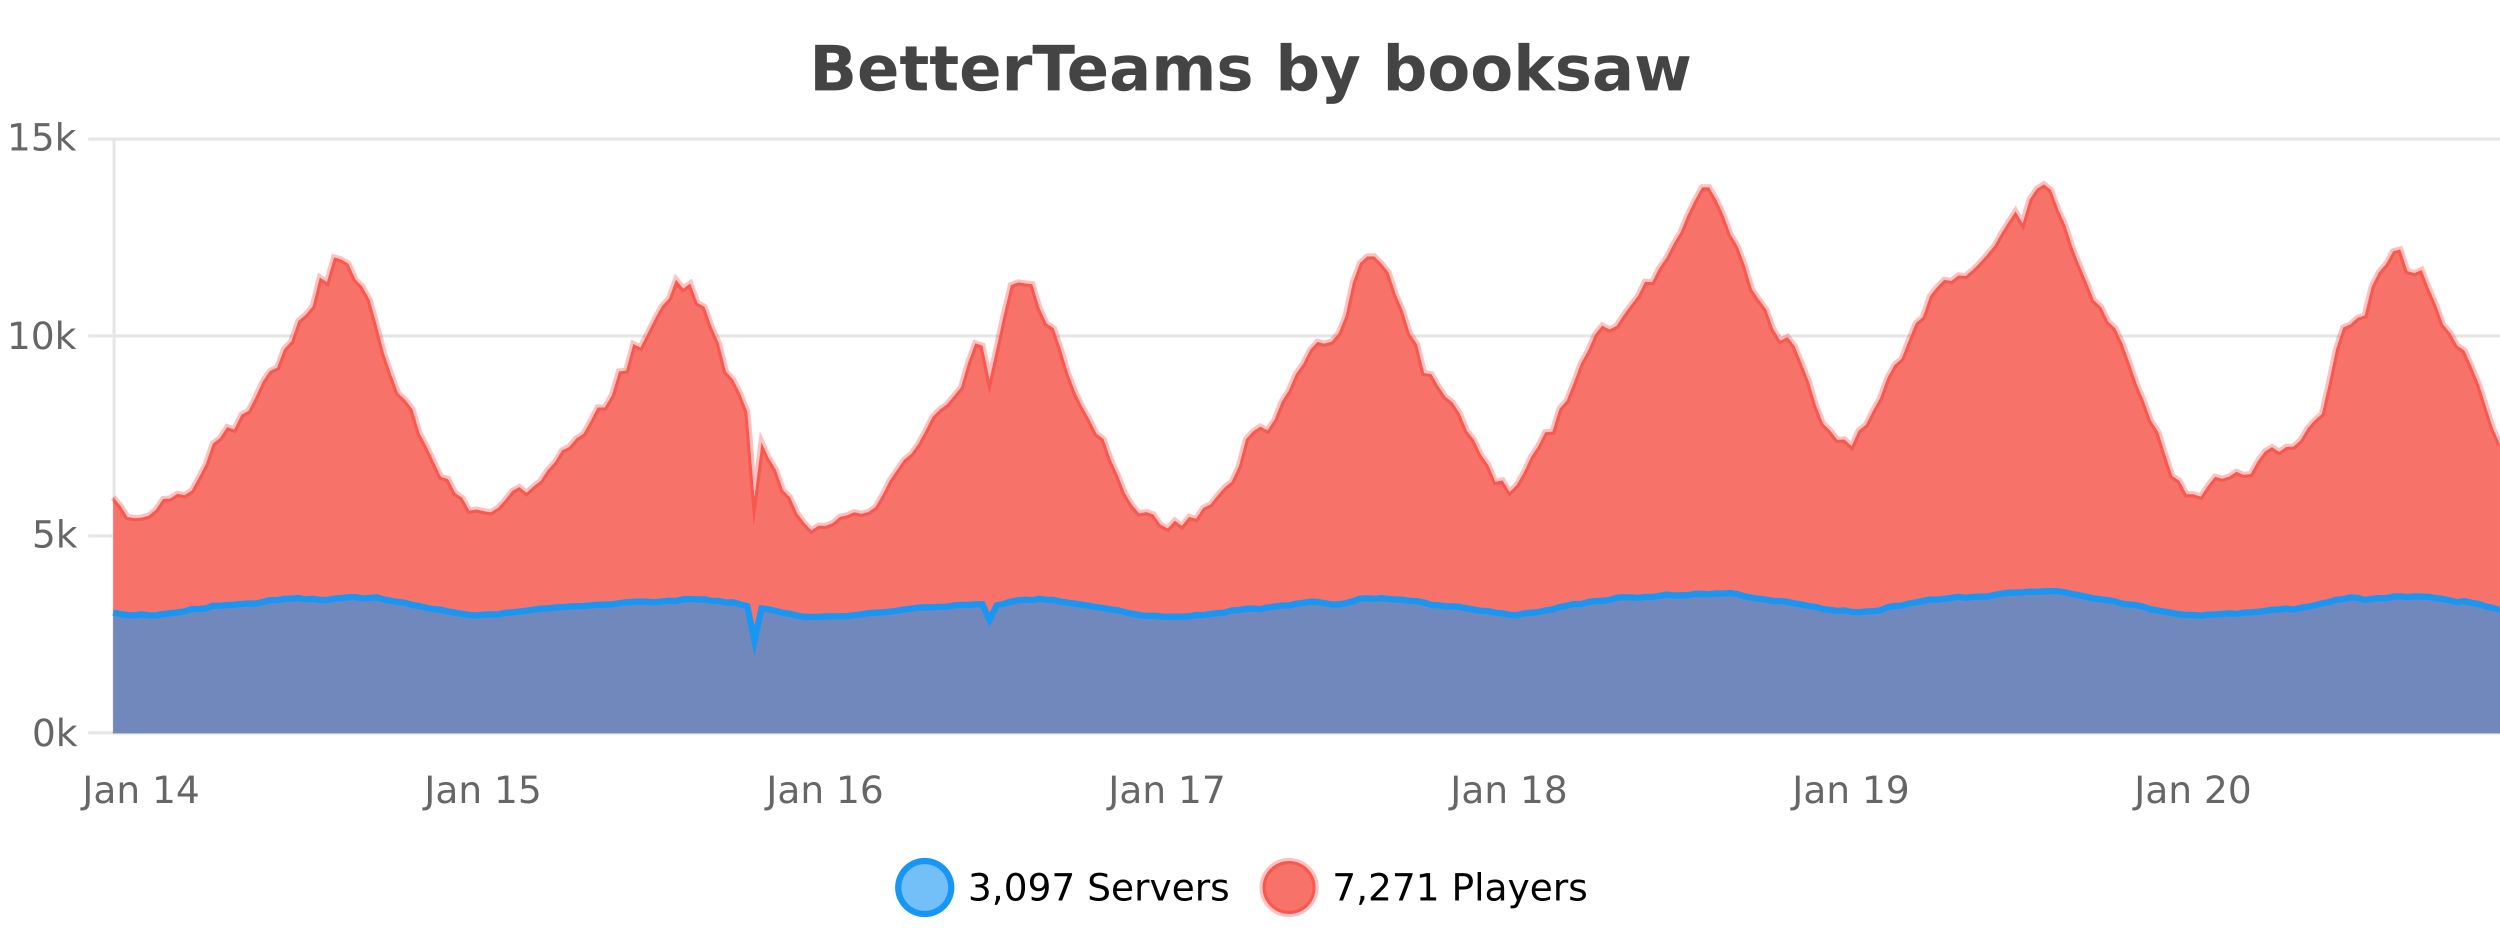 <?xml version="1.0" encoding="UTF-8"?>
<svg xmlns="http://www.w3.org/2000/svg" xmlns:xlink="http://www.w3.org/1999/xlink" width="800pt" height="300pt" viewBox="0 0 800 300" version="1.1">
<defs>
<clipPath id="clip1">
  <path d="M 259 263 L 333 263 L 333 300 L 259 300 Z M 259 263 "/>
</clipPath>
<clipPath id="clip2">
  <path d="M 375 263 L 450 263 L 450 300 L 375 300 Z M 375 263 "/>
</clipPath>
<clipPath id="clip3">
  <path d="M 36.219 58 L 800 58 L 800 234.602 L 36.219 234.602 Z M 36.219 58 "/>
</clipPath>
<clipPath id="clip4">
  <path d="M 35.219 43 L 800 43 L 800 199 L 35.219 199 Z M 35.219 43 "/>
</clipPath>
<clipPath id="clip5">
  <path d="M 36.219 189 L 800 189 L 800 234.602 L 36.219 234.602 Z M 36.219 189 "/>
</clipPath>
<clipPath id="clip6">
  <path d="M 35.219 160 L 800 160 L 800 234 L 35.219 234 Z M 35.219 160 "/>
</clipPath>
</defs>
<g id="surface341446">
<rect x="0" y="0" width="800" height="300" style="fill:rgb(100%,100%,100%);fill-opacity:1;stroke:none;"/>
<path style="fill:none;stroke-width:1;stroke-linecap:butt;stroke-linejoin:miter;stroke:rgb(0%,0%,0%);stroke-opacity:0.098;stroke-miterlimit:10;" d="M 37 234.5 L 800 234.5 "/>
<path style="fill:none;stroke-width:1;stroke-linecap:butt;stroke-linejoin:miter;stroke:rgb(0%,0%,0%);stroke-opacity:0.098;stroke-miterlimit:10;" d="M 28.219 234.5 L 36 234.5 "/>
<path style="fill:none;stroke-width:1;stroke-linecap:butt;stroke-linejoin:miter;stroke:rgb(0%,0%,0%);stroke-opacity:0.098;stroke-miterlimit:10;" d="M 37 171.5 L 800 171.5 "/>
<path style="fill:none;stroke-width:1;stroke-linecap:butt;stroke-linejoin:miter;stroke:rgb(0%,0%,0%);stroke-opacity:0.098;stroke-miterlimit:10;" d="M 28.219 171.5 L 36 171.5 "/>
<path style="fill:none;stroke-width:1;stroke-linecap:butt;stroke-linejoin:miter;stroke:rgb(0%,0%,0%);stroke-opacity:0.098;stroke-miterlimit:10;" d="M 37 107.5 L 800 107.5 "/>
<path style="fill:none;stroke-width:1;stroke-linecap:butt;stroke-linejoin:miter;stroke:rgb(0%,0%,0%);stroke-opacity:0.098;stroke-miterlimit:10;" d="M 28.219 107.5 L 36 107.5 "/>
<path style="fill:none;stroke-width:1;stroke-linecap:butt;stroke-linejoin:miter;stroke:rgb(0%,0%,0%);stroke-opacity:0.098;stroke-miterlimit:10;" d="M 37 44.5 L 800 44.5 "/>
<path style="fill:none;stroke-width:1;stroke-linecap:butt;stroke-linejoin:miter;stroke:rgb(0%,0%,0%);stroke-opacity:0.098;stroke-miterlimit:10;" d="M 28.219 44.5 L 36 44.5 "/>
<path style=" stroke:none;fill-rule:nonzero;fill:rgb(9.02%,58.824%,95.294%);fill-opacity:0.6;" d="M 304.402 284 C 304.402 288.688 300.605 292.484 295.918 292.484 C 291.234 292.484 287.434 288.688 287.434 284 C 287.434 279.312 291.234 275.516 295.918 275.516 C 300.605 275.516 304.402 279.312 304.402 284 Z M 304.402 284 "/>
<g clip-path="url(#clip1)" clip-rule="nonzero">
<path style="fill:none;stroke-width:2;stroke-linecap:butt;stroke-linejoin:miter;stroke:rgb(9.02%,58.824%,95.294%);stroke-opacity:1;stroke-miterlimit:10;" d="M 304.402 284 C 304.402 288.688 300.605 292.484 295.918 292.484 C 291.234 292.484 287.434 288.688 287.434 284 C 287.434 279.312 291.234 275.516 295.918 275.516 C 300.605 275.516 304.402 279.312 304.402 284 Z M 304.402 284 "/>
</g>
<path style=" stroke:none;fill-rule:nonzero;fill:rgb(0%,0%,0%);fill-opacity:1;" d="M 314.609 283.438 C 315.172 283.562 315.609 283.82 315.922 284.203 C 316.242 284.578 316.406 285.047 316.406 285.609 C 316.406 286.477 316.109 287.148 315.516 287.625 C 314.922 288.094 314.078 288.328 312.984 288.328 C 312.617 288.328 312.238 288.289 311.844 288.219 C 311.457 288.148 311.062 288.039 310.656 287.891 L 310.656 286.75 C 310.977 286.938 311.332 287.086 311.719 287.188 C 312.113 287.281 312.523 287.328 312.953 287.328 C 313.691 287.328 314.254 287.184 314.641 286.891 C 315.035 286.602 315.234 286.172 315.234 285.609 C 315.234 285.102 315.051 284.699 314.688 284.406 C 314.32 284.117 313.82 283.969 313.188 283.969 L 312.156 283.969 L 312.156 283 L 313.234 283 C 313.805 283 314.25 282.887 314.562 282.656 C 314.875 282.418 315.031 282.078 315.031 281.641 C 315.031 281.195 314.867 280.852 314.547 280.609 C 314.234 280.371 313.781 280.25 313.188 280.25 C 312.852 280.25 312.5 280.289 312.125 280.359 C 311.758 280.422 311.352 280.527 310.906 280.672 L 310.906 279.625 C 311.363 279.5 311.785 279.406 312.172 279.344 C 312.566 279.281 312.938 279.25 313.281 279.25 C 314.188 279.25 314.898 279.453 315.422 279.859 C 315.941 280.266 316.203 280.82 316.203 281.516 C 316.203 282.008 316.062 282.418 315.781 282.75 C 315.508 283.086 315.117 283.312 314.609 283.438 Z M 318.773 286.672 L 320.008 286.672 L 320.008 287.672 L 319.055 289.547 L 318.289 289.547 L 318.773 287.672 Z M 324.992 280.188 C 324.387 280.188 323.93 280.492 323.617 281.094 C 323.312 281.688 323.164 282.59 323.164 283.797 C 323.164 284.996 323.312 285.898 323.617 286.5 C 323.93 287.094 324.387 287.391 324.992 287.391 C 325.605 287.391 326.062 287.094 326.367 286.5 C 326.68 285.898 326.836 284.996 326.836 283.797 C 326.836 282.59 326.68 281.688 326.367 281.094 C 326.062 280.492 325.605 280.188 324.992 280.188 Z M 324.992 279.25 C 325.969 279.25 326.719 279.641 327.242 280.422 C 327.762 281.195 328.023 282.32 328.023 283.797 C 328.023 285.266 327.762 286.391 327.242 287.172 C 326.719 287.945 325.969 288.328 324.992 288.328 C 324.012 288.328 323.262 287.945 322.742 287.172 C 322.23 286.391 321.977 285.266 321.977 283.797 C 321.977 282.32 322.23 281.195 322.742 280.422 C 323.262 279.641 324.012 279.25 324.992 279.25 Z M 330.129 287.969 L 330.129 286.891 C 330.43 287.039 330.73 287.148 331.035 287.219 C 331.336 287.293 331.637 287.328 331.941 287.328 C 332.723 287.328 333.316 287.07 333.723 286.547 C 334.137 286.016 334.371 285.215 334.426 284.141 C 334.207 284.484 333.918 284.746 333.566 284.922 C 333.223 285.102 332.836 285.188 332.41 285.188 C 331.535 285.188 330.84 284.93 330.332 284.406 C 329.82 283.875 329.566 283.148 329.566 282.219 C 329.566 281.324 329.832 280.605 330.363 280.062 C 330.895 279.523 331.602 279.25 332.488 279.25 C 333.496 279.25 334.27 279.641 334.801 280.422 C 335.34 281.195 335.613 282.32 335.613 283.797 C 335.613 285.172 335.285 286.273 334.629 287.094 C 333.973 287.918 333.09 288.328 331.988 288.328 C 331.684 288.328 331.383 288.297 331.082 288.234 C 330.777 288.18 330.461 288.094 330.129 287.969 Z M 332.488 284.266 C 333.02 284.266 333.441 284.086 333.754 283.719 C 334.066 283.355 334.223 282.855 334.223 282.219 C 334.223 281.594 334.066 281.102 333.754 280.734 C 333.441 280.371 333.02 280.188 332.488 280.188 C 331.957 280.188 331.535 280.371 331.223 280.734 C 330.918 281.102 330.77 281.594 330.77 282.219 C 330.77 282.855 330.918 283.355 331.223 283.719 C 331.535 284.086 331.957 284.266 332.488 284.266 Z M 337.438 279.406 L 343.062 279.406 L 343.062 279.906 L 339.891 288.156 L 338.656 288.156 L 341.641 280.406 L 337.438 280.406 Z M 354.32 279.688 L 354.32 280.844 C 353.871 280.637 353.445 280.48 353.039 280.375 C 352.641 280.262 352.262 280.203 351.898 280.203 C 351.25 280.203 350.75 280.328 350.398 280.578 C 350.055 280.828 349.883 281.188 349.883 281.656 C 349.883 282.043 349.996 282.336 350.227 282.531 C 350.453 282.73 350.898 282.887 351.555 283 L 352.258 283.156 C 353.141 283.324 353.793 283.621 354.211 284.047 C 354.637 284.465 354.852 285.027 354.852 285.734 C 354.852 286.59 354.562 287.234 353.992 287.672 C 353.43 288.109 352.594 288.328 351.492 288.328 C 351.086 288.328 350.648 288.281 350.18 288.188 C 349.711 288.094 349.227 287.953 348.727 287.766 L 348.727 286.547 C 349.203 286.82 349.672 287.023 350.133 287.156 C 350.602 287.293 351.055 287.359 351.492 287.359 C 352.168 287.359 352.688 287.23 353.055 286.969 C 353.43 286.699 353.617 286.32 353.617 285.828 C 353.617 285.402 353.48 285.07 353.211 284.828 C 352.949 284.578 352.516 284.398 351.914 284.281 L 351.195 284.141 C 350.309 283.965 349.668 283.688 349.273 283.312 C 348.887 282.938 348.695 282.418 348.695 281.75 C 348.695 280.969 348.965 280.359 349.508 279.922 C 350.047 279.477 350.797 279.25 351.758 279.25 C 352.172 279.25 352.59 279.289 353.008 279.359 C 353.434 279.434 353.871 279.543 354.32 279.688 Z M 362.266 284.609 L 362.266 285.125 L 357.297 285.125 C 357.348 285.875 357.57 286.445 357.969 286.828 C 358.375 287.215 358.93 287.406 359.641 287.406 C 360.055 287.406 360.457 287.359 360.844 287.266 C 361.238 287.164 361.629 287.008 362.016 286.797 L 362.016 287.828 C 361.617 287.984 361.219 288.105 360.812 288.188 C 360.406 288.281 359.992 288.328 359.578 288.328 C 358.535 288.328 357.707 288.027 357.094 287.422 C 356.477 286.809 356.172 285.98 356.172 284.938 C 356.172 283.867 356.461 283.016 357.047 282.391 C 357.629 281.758 358.41 281.438 359.391 281.438 C 360.273 281.438 360.973 281.727 361.484 282.297 C 362.004 282.859 362.266 283.633 362.266 284.609 Z M 361.188 284.281 C 361.176 283.699 361.008 283.23 360.688 282.875 C 360.363 282.523 359.938 282.344 359.406 282.344 C 358.801 282.344 358.316 282.516 357.953 282.859 C 357.598 283.203 357.395 283.684 357.344 284.297 Z M 367.836 282.594 C 367.711 282.531 367.574 282.484 367.43 282.453 C 367.293 282.414 367.137 282.391 366.961 282.391 C 366.355 282.391 365.887 282.59 365.555 282.984 C 365.23 283.383 365.07 283.953 365.07 284.703 L 365.07 288.156 L 363.992 288.156 L 363.992 281.594 L 365.07 281.594 L 365.07 282.609 C 365.297 282.215 365.594 281.922 365.961 281.734 C 366.324 281.539 366.766 281.438 367.289 281.438 C 367.359 281.438 367.438 281.445 367.523 281.453 C 367.617 281.465 367.715 281.48 367.82 281.5 Z M 368.195 281.594 L 369.336 281.594 L 371.383 287.094 L 373.445 281.594 L 374.586 281.594 L 372.117 288.156 L 370.648 288.156 Z M 381.688 284.609 L 381.688 285.125 L 376.719 285.125 C 376.77 285.875 376.992 286.445 377.391 286.828 C 377.797 287.215 378.352 287.406 379.062 287.406 C 379.477 287.406 379.879 287.359 380.266 287.266 C 380.66 287.164 381.051 287.008 381.438 286.797 L 381.438 287.828 C 381.039 287.984 380.641 288.105 380.234 288.188 C 379.828 288.281 379.414 288.328 379 288.328 C 377.957 288.328 377.129 288.027 376.516 287.422 C 375.898 286.809 375.594 285.98 375.594 284.938 C 375.594 283.867 375.883 283.016 376.469 282.391 C 377.051 281.758 377.832 281.438 378.812 281.438 C 379.695 281.438 380.395 281.727 380.906 282.297 C 381.426 282.859 381.688 283.633 381.688 284.609 Z M 380.609 284.281 C 380.598 283.699 380.43 283.23 380.109 282.875 C 379.785 282.523 379.359 282.344 378.828 282.344 C 378.223 282.344 377.738 282.516 377.375 282.859 C 377.02 283.203 376.816 283.684 376.766 284.297 Z M 387.258 282.594 C 387.133 282.531 386.996 282.484 386.852 282.453 C 386.715 282.414 386.559 282.391 386.383 282.391 C 385.777 282.391 385.309 282.59 384.977 282.984 C 384.652 283.383 384.492 283.953 384.492 284.703 L 384.492 288.156 L 383.414 288.156 L 383.414 281.594 L 384.492 281.594 L 384.492 282.609 C 384.719 282.215 385.016 281.922 385.383 281.734 C 385.746 281.539 386.188 281.438 386.711 281.438 C 386.781 281.438 386.859 281.445 386.945 281.453 C 387.039 281.465 387.137 281.48 387.242 281.5 Z M 392.562 281.781 L 392.562 282.812 C 392.258 282.656 391.941 282.543 391.609 282.469 C 391.285 282.387 390.945 282.344 390.594 282.344 C 390.062 282.344 389.66 282.43 389.391 282.594 C 389.117 282.75 388.984 282.996 388.984 283.328 C 388.984 283.578 389.078 283.777 389.266 283.922 C 389.461 284.059 389.852 284.188 390.438 284.312 L 390.797 284.406 C 391.566 284.562 392.113 284.793 392.438 285.094 C 392.758 285.398 392.922 285.812 392.922 286.344 C 392.922 286.961 392.676 287.445 392.188 287.797 C 391.707 288.152 391.047 288.328 390.203 288.328 C 389.848 288.328 389.477 288.289 389.094 288.219 C 388.719 288.156 388.32 288.059 387.906 287.922 L 387.906 286.797 C 388.301 287.008 388.691 287.164 389.078 287.266 C 389.461 287.371 389.848 287.422 390.234 287.422 C 390.734 287.422 391.117 287.34 391.391 287.172 C 391.672 286.996 391.812 286.746 391.812 286.422 C 391.812 286.133 391.711 285.906 391.516 285.75 C 391.316 285.594 390.883 285.445 390.219 285.297 L 389.844 285.219 C 389.176 285.074 388.691 284.855 388.391 284.562 C 388.098 284.273 387.953 283.875 387.953 283.375 C 387.953 282.75 388.172 282.273 388.609 281.938 C 389.047 281.605 389.664 281.438 390.469 281.438 C 390.863 281.438 391.238 281.469 391.594 281.531 C 391.945 281.586 392.27 281.668 392.562 281.781 Z M 305.918 277.016 "/>
<path style=" stroke:none;fill-rule:nonzero;fill:rgb(96.863%,44.706%,40.784%);fill-opacity:1;" d="M 420.988 284 C 420.988 288.688 417.191 292.484 412.504 292.484 C 407.82 292.484 404.02 288.688 404.02 284 C 404.02 279.312 407.82 275.516 412.504 275.516 C 417.191 275.516 420.988 279.312 420.988 284 Z M 420.988 284 "/>
<g clip-path="url(#clip2)" clip-rule="nonzero">
<path style="fill:none;stroke-width:2;stroke-linecap:butt;stroke-linejoin:miter;stroke:rgb(100%,4.706%,0%);stroke-opacity:0.247;stroke-miterlimit:10;" d="M 420.988 284 C 420.988 288.688 417.191 292.484 412.504 292.484 C 407.82 292.484 404.02 288.688 404.02 284 C 404.02 279.312 407.82 275.516 412.504 275.516 C 417.191 275.516 420.988 279.312 420.988 284 Z M 420.988 284 "/>
</g>
<path style=" stroke:none;fill-rule:nonzero;fill:rgb(0%,0%,0%);fill-opacity:1;" d="M 427.305 279.406 L 432.93 279.406 L 432.93 279.906 L 429.758 288.156 L 428.523 288.156 L 431.508 280.406 L 427.305 280.406 Z M 435.359 286.672 L 436.594 286.672 L 436.594 287.672 L 435.641 289.547 L 434.875 289.547 L 435.359 287.672 Z M 440.062 287.156 L 444.203 287.156 L 444.203 288.156 L 438.641 288.156 L 438.641 287.156 C 439.086 286.699 439.695 286.078 440.469 285.297 C 441.25 284.508 441.738 283.996 441.938 283.766 C 442.32 283.352 442.586 282.996 442.734 282.703 C 442.891 282.402 442.969 282.109 442.969 281.828 C 442.969 281.359 442.801 280.98 442.469 280.688 C 442.145 280.398 441.723 280.25 441.203 280.25 C 440.828 280.25 440.43 280.312 440.016 280.438 C 439.609 280.562 439.172 280.762 438.703 281.031 L 438.703 279.828 C 439.18 279.641 439.625 279.5 440.031 279.406 C 440.445 279.305 440.828 279.25 441.172 279.25 C 442.078 279.25 442.801 279.48 443.344 279.938 C 443.883 280.387 444.156 280.992 444.156 281.75 C 444.156 282.105 444.086 282.445 443.953 282.766 C 443.816 283.09 443.57 283.469 443.219 283.906 C 443.113 284.023 442.801 284.352 442.281 284.891 C 441.758 285.434 441.02 286.188 440.062 287.156 Z M 446.387 279.406 L 452.012 279.406 L 452.012 279.906 L 448.84 288.156 L 447.605 288.156 L 450.59 280.406 L 446.387 280.406 Z M 454.523 287.156 L 456.461 287.156 L 456.461 280.484 L 454.352 280.906 L 454.352 279.828 L 456.445 279.406 L 457.633 279.406 L 457.633 287.156 L 459.57 287.156 L 459.57 288.156 L 454.523 288.156 Z M 466.844 280.375 L 466.844 283.672 L 468.328 283.672 C 468.879 283.672 469.305 283.531 469.609 283.25 C 469.91 282.961 470.062 282.547 470.062 282.016 C 470.062 281.496 469.91 281.094 469.609 280.812 C 469.305 280.523 468.879 280.375 468.328 280.375 Z M 465.656 279.406 L 468.328 279.406 C 469.316 279.406 470.062 279.633 470.562 280.078 C 471.062 280.516 471.312 281.164 471.312 282.016 C 471.312 282.883 471.062 283.539 470.562 283.984 C 470.062 284.422 469.316 284.641 468.328 284.641 L 466.844 284.641 L 466.844 288.156 L 465.656 288.156 Z M 472.848 279.031 L 473.926 279.031 L 473.926 288.156 L 472.848 288.156 Z M 479.164 284.859 C 478.297 284.859 477.695 284.961 477.352 285.156 C 477.016 285.355 476.852 285.695 476.852 286.172 C 476.852 286.559 476.977 286.867 477.227 287.094 C 477.484 287.312 477.828 287.422 478.258 287.422 C 478.859 287.422 479.34 287.215 479.695 286.797 C 480.059 286.371 480.242 285.805 480.242 285.094 L 480.242 284.859 Z M 481.32 284.406 L 481.32 288.156 L 480.242 288.156 L 480.242 287.156 C 479.992 287.555 479.684 287.852 479.32 288.047 C 478.953 288.234 478.508 288.328 477.977 288.328 C 477.297 288.328 476.762 288.141 476.367 287.766 C 475.969 287.383 475.773 286.875 475.773 286.25 C 475.773 285.512 476.016 284.953 476.508 284.578 C 477.008 284.203 477.746 284.016 478.727 284.016 L 480.242 284.016 L 480.242 283.906 C 480.242 283.406 480.074 283.023 479.742 282.75 C 479.418 282.48 478.965 282.344 478.383 282.344 C 478.008 282.344 477.637 282.391 477.273 282.484 C 476.918 282.578 476.578 282.715 476.258 282.891 L 476.258 281.891 C 476.652 281.734 477.031 281.621 477.398 281.547 C 477.773 281.477 478.137 281.438 478.492 281.438 C 479.438 281.438 480.148 281.684 480.617 282.172 C 481.086 282.664 481.32 283.406 481.32 284.406 Z M 486.27 288.766 C 485.965 289.547 485.668 290.055 485.379 290.297 C 485.086 290.535 484.699 290.656 484.223 290.656 L 483.363 290.656 L 483.363 289.75 L 483.988 289.75 C 484.289 289.75 484.52 289.676 484.676 289.531 C 484.84 289.395 485.023 289.066 485.223 288.547 L 485.426 288.047 L 482.77 281.594 L 483.91 281.594 L 485.957 286.719 L 488.02 281.594 L 489.16 281.594 Z M 496.262 284.609 L 496.262 285.125 L 491.293 285.125 C 491.344 285.875 491.566 286.445 491.965 286.828 C 492.371 287.215 492.926 287.406 493.637 287.406 C 494.051 287.406 494.453 287.359 494.84 287.266 C 495.234 287.164 495.625 287.008 496.012 286.797 L 496.012 287.828 C 495.613 287.984 495.215 288.105 494.809 288.188 C 494.402 288.281 493.988 288.328 493.574 288.328 C 492.531 288.328 491.703 288.027 491.09 287.422 C 490.473 286.809 490.168 285.98 490.168 284.938 C 490.168 283.867 490.457 283.016 491.043 282.391 C 491.625 281.758 492.406 281.438 493.387 281.438 C 494.27 281.438 494.969 281.727 495.48 282.297 C 496 282.859 496.262 283.633 496.262 284.609 Z M 495.184 284.281 C 495.172 283.699 495.004 283.23 494.684 282.875 C 494.359 282.523 493.934 282.344 493.402 282.344 C 492.797 282.344 492.312 282.516 491.949 282.859 C 491.594 283.203 491.391 283.684 491.34 284.297 Z M 501.832 282.594 C 501.707 282.531 501.57 282.484 501.426 282.453 C 501.289 282.414 501.133 282.391 500.957 282.391 C 500.352 282.391 499.883 282.59 499.551 282.984 C 499.227 283.383 499.066 283.953 499.066 284.703 L 499.066 288.156 L 497.988 288.156 L 497.988 281.594 L 499.066 281.594 L 499.066 282.609 C 499.293 282.215 499.59 281.922 499.957 281.734 C 500.32 281.539 500.762 281.438 501.285 281.438 C 501.355 281.438 501.434 281.445 501.52 281.453 C 501.613 281.465 501.711 281.48 501.816 281.5 Z M 507.141 281.781 L 507.141 282.812 C 506.836 282.656 506.52 282.543 506.188 282.469 C 505.863 282.387 505.523 282.344 505.172 282.344 C 504.641 282.344 504.238 282.43 503.969 282.594 C 503.695 282.75 503.562 282.996 503.562 283.328 C 503.562 283.578 503.656 283.777 503.844 283.922 C 504.039 284.059 504.43 284.188 505.016 284.312 L 505.375 284.406 C 506.145 284.562 506.691 284.793 507.016 285.094 C 507.336 285.398 507.5 285.812 507.5 286.344 C 507.5 286.961 507.254 287.445 506.766 287.797 C 506.285 288.152 505.625 288.328 504.781 288.328 C 504.426 288.328 504.055 288.289 503.672 288.219 C 503.297 288.156 502.898 288.059 502.484 287.922 L 502.484 286.797 C 502.879 287.008 503.27 287.164 503.656 287.266 C 504.039 287.371 504.426 287.422 504.812 287.422 C 505.312 287.422 505.695 287.34 505.969 287.172 C 506.25 286.996 506.391 286.746 506.391 286.422 C 506.391 286.133 506.289 285.906 506.094 285.75 C 505.895 285.594 505.461 285.445 504.797 285.297 L 504.422 285.219 C 503.754 285.074 503.27 284.855 502.969 284.562 C 502.676 284.273 502.531 283.875 502.531 283.375 C 502.531 282.75 502.75 282.273 503.188 281.938 C 503.625 281.605 504.242 281.438 505.047 281.438 C 505.441 281.438 505.816 281.469 506.172 281.531 C 506.523 281.586 506.848 281.668 507.141 281.781 Z M 422.504 277.016 "/>
<path style=" stroke:none;fill-rule:nonzero;fill:rgb(26.667%,26.667%,26.667%);fill-opacity:1;" d="M 266.672 19.984 C 267.266 19.984 267.711 19.855 268.016 19.594 C 268.328 19.336 268.484 18.949 268.484 18.438 C 268.484 17.938 268.328 17.559 268.016 17.297 C 267.711 17.039 267.266 16.906 266.672 16.906 L 264.594 16.906 L 264.594 19.984 Z M 266.797 26.359 C 267.555 26.359 268.125 26.203 268.5 25.891 C 268.883 25.57 269.078 25.086 269.078 24.438 C 269.078 23.805 268.891 23.328 268.516 23.016 C 268.141 22.703 267.566 22.547 266.797 22.547 L 264.594 22.547 L 264.594 26.359 Z M 270.297 21.125 C 271.109 21.355 271.734 21.789 272.172 22.422 C 272.617 23.047 272.844 23.82 272.844 24.734 C 272.844 26.141 272.363 27.195 271.406 27.891 C 270.457 28.578 269.016 28.922 267.078 28.922 L 260.844 28.922 L 260.844 14.344 L 266.484 14.344 C 268.504 14.344 269.969 14.652 270.875 15.266 C 271.789 15.871 272.25 16.852 272.25 18.203 C 272.25 18.914 272.082 19.516 271.75 20.016 C 271.414 20.508 270.93 20.875 270.297 21.125 Z M 286.836 23.422 L 286.836 24.422 L 278.664 24.422 C 278.746 25.246 279.043 25.859 279.555 26.266 C 280.062 26.672 280.773 26.875 281.68 26.875 C 282.418 26.875 283.172 26.766 283.945 26.547 C 284.715 26.328 285.508 26 286.32 25.562 L 286.32 28.25 C 285.496 28.562 284.668 28.797 283.836 28.953 C 283.012 29.117 282.188 29.203 281.367 29.203 C 279.387 29.203 277.844 28.703 276.742 27.703 C 275.648 26.695 275.102 25.281 275.102 23.469 C 275.102 21.68 275.637 20.273 276.711 19.25 C 277.793 18.23 279.277 17.719 281.164 17.719 C 282.883 17.719 284.258 18.242 285.289 19.281 C 286.32 20.312 286.836 21.695 286.836 23.422 Z M 283.242 22.266 C 283.242 21.602 283.047 21.062 282.664 20.656 C 282.277 20.25 281.773 20.047 281.148 20.047 C 280.469 20.047 279.918 20.242 279.492 20.625 C 279.074 21 278.812 21.547 278.711 22.266 Z M 293.309 14.875 L 293.309 17.984 L 296.918 17.984 L 296.918 20.484 L 293.309 20.484 L 293.309 25.125 C 293.309 25.637 293.406 25.98 293.605 26.156 C 293.812 26.336 294.215 26.422 294.809 26.422 L 296.605 26.422 L 296.605 28.922 L 293.605 28.922 C 292.23 28.922 291.25 28.637 290.668 28.062 C 290.094 27.48 289.809 26.5 289.809 25.125 L 289.809 20.484 L 288.074 20.484 L 288.074 17.984 L 289.809 17.984 L 289.809 14.875 Z M 302.867 14.875 L 302.867 17.984 L 306.477 17.984 L 306.477 20.484 L 302.867 20.484 L 302.867 25.125 C 302.867 25.637 302.965 25.98 303.164 26.156 C 303.371 26.336 303.773 26.422 304.367 26.422 L 306.164 26.422 L 306.164 28.922 L 303.164 28.922 C 301.789 28.922 300.809 28.637 300.227 28.062 C 299.652 27.48 299.367 26.5 299.367 25.125 L 299.367 20.484 L 297.633 20.484 L 297.633 17.984 L 299.367 17.984 L 299.367 14.875 Z M 319.523 23.422 L 319.523 24.422 L 311.352 24.422 C 311.434 25.246 311.73 25.859 312.242 26.266 C 312.75 26.672 313.461 26.875 314.367 26.875 C 315.105 26.875 315.859 26.766 316.633 26.547 C 317.402 26.328 318.195 26 319.008 25.562 L 319.008 28.25 C 318.184 28.562 317.355 28.797 316.523 28.953 C 315.699 29.117 314.875 29.203 314.055 29.203 C 312.074 29.203 310.531 28.703 309.43 27.703 C 308.336 26.695 307.789 25.281 307.789 23.469 C 307.789 21.68 308.324 20.273 309.398 19.25 C 310.48 18.23 311.965 17.719 313.852 17.719 C 315.57 17.719 316.945 18.242 317.977 19.281 C 319.008 20.312 319.523 21.695 319.523 23.422 Z M 315.93 22.266 C 315.93 21.602 315.734 21.062 315.352 20.656 C 314.965 20.25 314.461 20.047 313.836 20.047 C 313.156 20.047 312.605 20.242 312.18 20.625 C 311.762 21 311.5 21.547 311.398 22.266 Z M 330.305 20.969 C 329.992 20.824 329.684 20.719 329.383 20.656 C 329.078 20.586 328.777 20.547 328.477 20.547 C 327.57 20.547 326.871 20.836 326.383 21.406 C 325.902 21.98 325.664 22.805 325.664 23.875 L 325.664 28.922 L 322.18 28.922 L 322.18 17.984 L 325.664 17.984 L 325.664 19.781 C 326.109 19.062 326.625 18.543 327.211 18.219 C 327.793 17.887 328.492 17.719 329.305 17.719 C 329.43 17.719 329.559 17.727 329.695 17.734 C 329.828 17.746 330.027 17.766 330.289 17.797 Z M 330.453 14.344 L 343.891 14.344 L 343.891 17.188 L 339.062 17.188 L 339.062 28.922 L 335.297 28.922 L 335.297 17.188 L 330.453 17.188 Z M 353.938 23.422 L 353.938 24.422 L 345.766 24.422 C 345.848 25.246 346.145 25.859 346.656 26.266 C 347.164 26.672 347.875 26.875 348.781 26.875 C 349.52 26.875 350.273 26.766 351.047 26.547 C 351.816 26.328 352.609 26 353.422 25.562 L 353.422 28.25 C 352.598 28.562 351.77 28.797 350.938 28.953 C 350.113 29.117 349.289 29.203 348.469 29.203 C 346.488 29.203 344.945 28.703 343.844 27.703 C 342.75 26.695 342.203 25.281 342.203 23.469 C 342.203 21.68 342.738 20.273 343.812 19.25 C 344.895 18.23 346.379 17.719 348.266 17.719 C 349.984 17.719 351.359 18.242 352.391 19.281 C 353.422 20.312 353.938 21.695 353.938 23.422 Z M 350.344 22.266 C 350.344 21.602 350.148 21.062 349.766 20.656 C 349.379 20.25 348.875 20.047 348.25 20.047 C 347.57 20.047 347.02 20.242 346.594 20.625 C 346.176 21 345.914 21.547 345.812 22.266 Z M 361.484 24 C 360.754 24 360.207 24.125 359.844 24.375 C 359.477 24.617 359.297 24.98 359.297 25.469 C 359.297 25.906 359.441 26.25 359.734 26.5 C 360.035 26.75 360.445 26.875 360.969 26.875 C 361.625 26.875 362.176 26.641 362.625 26.172 C 363.082 25.703 363.312 25.117 363.312 24.406 L 363.312 24 Z M 366.828 22.688 L 366.828 28.922 L 363.312 28.922 L 363.312 27.297 C 362.844 27.965 362.312 28.449 361.719 28.75 C 361.133 29.051 360.422 29.203 359.578 29.203 C 358.453 29.203 357.535 28.875 356.828 28.219 C 356.117 27.555 355.766 26.695 355.766 25.641 C 355.766 24.359 356.203 23.422 357.078 22.828 C 357.961 22.227 359.352 21.922 361.25 21.922 L 363.312 21.922 L 363.312 21.641 C 363.312 21.09 363.094 20.688 362.656 20.438 C 362.219 20.18 361.535 20.047 360.609 20.047 C 359.859 20.047 359.16 20.125 358.516 20.281 C 357.867 20.43 357.27 20.648 356.719 20.938 L 356.719 18.281 C 357.469 18.094 358.219 17.953 358.969 17.859 C 359.727 17.766 360.488 17.719 361.25 17.719 C 363.219 17.719 364.641 18.109 365.516 18.891 C 366.391 19.664 366.828 20.93 366.828 22.688 Z M 380.219 19.797 C 380.664 19.121 381.191 18.605 381.797 18.25 C 382.41 17.898 383.082 17.719 383.812 17.719 C 385.062 17.719 386.016 18.109 386.672 18.891 C 387.336 19.664 387.672 20.789 387.672 22.266 L 387.672 28.922 L 384.156 28.922 L 384.156 23.219 C 384.156 23.137 384.156 23.047 384.156 22.953 C 384.164 22.859 384.172 22.73 384.172 22.562 C 384.172 21.793 384.055 21.234 383.828 20.891 C 383.598 20.539 383.227 20.359 382.719 20.359 C 382.062 20.359 381.551 20.637 381.188 21.188 C 380.82 21.73 380.633 22.516 380.625 23.547 L 380.625 28.922 L 377.109 28.922 L 377.109 23.219 C 377.109 22.012 377.004 21.234 376.797 20.891 C 376.586 20.539 376.219 20.359 375.688 20.359 C 375.008 20.359 374.488 20.637 374.125 21.188 C 373.758 21.73 373.578 22.516 373.578 23.547 L 373.578 28.922 L 370.062 28.922 L 370.062 17.984 L 373.578 17.984 L 373.578 19.578 C 374.016 18.965 374.508 18.5 375.062 18.188 C 375.613 17.875 376.227 17.719 376.906 17.719 C 377.656 17.719 378.32 17.902 378.906 18.266 C 379.488 18.633 379.926 19.141 380.219 19.797 Z M 399.461 18.328 L 399.461 20.984 C 398.719 20.672 398 20.438 397.305 20.281 C 396.605 20.125 395.945 20.047 395.32 20.047 C 394.664 20.047 394.172 20.133 393.852 20.297 C 393.527 20.465 393.367 20.719 393.367 21.062 C 393.367 21.344 393.484 21.559 393.727 21.703 C 393.977 21.852 394.414 21.961 395.039 22.031 L 395.664 22.125 C 397.453 22.355 398.656 22.73 399.273 23.25 C 399.887 23.773 400.195 24.59 400.195 25.703 C 400.195 26.871 399.762 27.746 398.898 28.328 C 398.043 28.914 396.766 29.203 395.07 29.203 C 394.34 29.203 393.59 29.145 392.82 29.031 C 392.047 28.918 391.258 28.746 390.445 28.516 L 390.445 25.859 C 391.141 26.203 391.855 26.461 392.586 26.625 C 393.312 26.793 394.059 26.875 394.82 26.875 C 395.508 26.875 396.023 26.781 396.367 26.594 C 396.711 26.406 396.883 26.125 396.883 25.75 C 396.883 25.438 396.762 25.211 396.523 25.062 C 396.281 24.906 395.809 24.789 395.102 24.703 L 394.492 24.625 C 392.93 24.43 391.836 24.07 391.211 23.547 C 390.586 23.016 390.273 22.215 390.273 21.141 C 390.273 19.984 390.668 19.125 391.461 18.562 C 392.262 18 393.48 17.719 395.117 17.719 C 395.762 17.719 396.438 17.773 397.148 17.875 C 397.855 17.969 398.625 18.121 399.461 18.328 Z M 415.609 26.672 C 416.359 26.672 416.93 26.402 417.328 25.859 C 417.723 25.309 417.922 24.512 417.922 23.469 C 417.922 22.43 417.723 21.637 417.328 21.094 C 416.93 20.543 416.359 20.266 415.609 20.266 C 414.859 20.266 414.281 20.543 413.875 21.094 C 413.477 21.637 413.281 22.43 413.281 23.469 C 413.281 24.5 413.477 25.293 413.875 25.844 C 414.281 26.398 414.859 26.672 415.609 26.672 Z M 413.281 19.578 C 413.77 18.945 414.305 18.477 414.891 18.172 C 415.473 17.871 416.145 17.719 416.906 17.719 C 418.258 17.719 419.367 18.258 420.234 19.328 C 421.098 20.402 421.531 21.781 421.531 23.469 C 421.531 25.148 421.098 26.523 420.234 27.594 C 419.367 28.668 418.258 29.203 416.906 29.203 C 416.145 29.203 415.473 29.051 414.891 28.75 C 414.305 28.449 413.77 27.98 413.281 27.344 L 413.281 28.922 L 409.797 28.922 L 409.797 13.719 L 413.281 13.719 Z M 422.68 17.984 L 426.164 17.984 L 429.117 25.406 L 431.617 17.984 L 435.102 17.984 L 430.508 29.953 C 430.047 31.172 429.508 32.02 428.883 32.5 C 428.266 32.988 427.461 33.234 426.461 33.234 L 424.43 33.234 L 424.43 30.938 L 425.523 30.938 C 426.117 30.938 426.547 30.844 426.82 30.656 C 427.09 30.469 427.297 30.129 427.445 29.641 L 427.555 29.344 Z M 449.93 26.672 C 450.68 26.672 451.25 26.402 451.648 25.859 C 452.043 25.309 452.242 24.512 452.242 23.469 C 452.242 22.43 452.043 21.637 451.648 21.094 C 451.25 20.543 450.68 20.266 449.93 20.266 C 449.18 20.266 448.602 20.543 448.195 21.094 C 447.797 21.637 447.602 22.43 447.602 23.469 C 447.602 24.5 447.797 25.293 448.195 25.844 C 448.602 26.398 449.18 26.672 449.93 26.672 Z M 447.602 19.578 C 448.09 18.945 448.625 18.477 449.211 18.172 C 449.793 17.871 450.465 17.719 451.227 17.719 C 452.578 17.719 453.688 18.258 454.555 19.328 C 455.418 20.402 455.852 21.781 455.852 23.469 C 455.852 25.148 455.418 26.523 454.555 27.594 C 453.688 28.668 452.578 29.203 451.227 29.203 C 450.465 29.203 449.793 29.051 449.211 28.75 C 448.625 28.449 448.09 27.98 447.602 27.344 L 447.602 28.922 L 444.117 28.922 L 444.117 13.719 L 447.602 13.719 Z M 463.633 20.219 C 462.852 20.219 462.258 20.5 461.852 21.062 C 461.445 21.617 461.242 22.418 461.242 23.469 C 461.242 24.512 461.445 25.312 461.852 25.875 C 462.258 26.43 462.852 26.703 463.633 26.703 C 464.391 26.703 464.969 26.43 465.367 25.875 C 465.773 25.312 465.977 24.512 465.977 23.469 C 465.977 22.418 465.773 21.617 465.367 21.062 C 464.969 20.5 464.391 20.219 463.633 20.219 Z M 463.633 17.719 C 465.508 17.719 466.969 18.23 468.023 19.25 C 469.086 20.262 469.617 21.668 469.617 23.469 C 469.617 25.262 469.086 26.668 468.023 27.688 C 466.969 28.699 465.508 29.203 463.633 29.203 C 461.734 29.203 460.258 28.699 459.195 27.688 C 458.133 26.668 457.602 25.262 457.602 23.469 C 457.602 21.668 458.133 20.262 459.195 19.25 C 460.258 18.23 461.734 17.719 463.633 17.719 Z M 477.375 20.219 C 476.594 20.219 476 20.5 475.594 21.062 C 475.188 21.617 474.984 22.418 474.984 23.469 C 474.984 24.512 475.188 25.312 475.594 25.875 C 476 26.43 476.594 26.703 477.375 26.703 C 478.133 26.703 478.711 26.43 479.109 25.875 C 479.516 25.312 479.719 24.512 479.719 23.469 C 479.719 22.418 479.516 21.617 479.109 21.062 C 478.711 20.5 478.133 20.219 477.375 20.219 Z M 477.375 17.719 C 479.25 17.719 480.711 18.23 481.766 19.25 C 482.828 20.262 483.359 21.668 483.359 23.469 C 483.359 25.262 482.828 26.668 481.766 27.688 C 480.711 28.699 479.25 29.203 477.375 29.203 C 475.477 29.203 474 28.699 472.938 27.688 C 471.875 26.668 471.344 25.262 471.344 23.469 C 471.344 21.668 471.875 20.262 472.938 19.25 C 474 18.23 475.477 17.719 477.375 17.719 Z M 485.914 13.719 L 489.398 13.719 L 489.398 22 L 493.43 17.984 L 497.492 17.984 L 492.148 23 L 497.914 28.922 L 493.664 28.922 L 489.398 24.359 L 489.398 28.922 L 485.914 28.922 Z M 507.742 18.328 L 507.742 20.984 C 507 20.672 506.281 20.438 505.586 20.281 C 504.887 20.125 504.227 20.047 503.602 20.047 C 502.945 20.047 502.453 20.133 502.133 20.297 C 501.809 20.465 501.648 20.719 501.648 21.062 C 501.648 21.344 501.766 21.559 502.008 21.703 C 502.258 21.852 502.695 21.961 503.32 22.031 L 503.945 22.125 C 505.734 22.355 506.938 22.73 507.555 23.25 C 508.168 23.773 508.477 24.59 508.477 25.703 C 508.477 26.871 508.043 27.746 507.18 28.328 C 506.324 28.914 505.047 29.203 503.352 29.203 C 502.621 29.203 501.871 29.145 501.102 29.031 C 500.328 28.918 499.539 28.746 498.727 28.516 L 498.727 25.859 C 499.422 26.203 500.137 26.461 500.867 26.625 C 501.594 26.793 502.34 26.875 503.102 26.875 C 503.789 26.875 504.305 26.781 504.648 26.594 C 504.992 26.406 505.164 26.125 505.164 25.75 C 505.164 25.438 505.043 25.211 504.805 25.062 C 504.562 24.906 504.09 24.789 503.383 24.703 L 502.773 24.625 C 501.211 24.43 500.117 24.07 499.492 23.547 C 498.867 23.016 498.555 22.215 498.555 21.141 C 498.555 19.984 498.949 19.125 499.742 18.562 C 500.543 18 501.762 17.719 503.398 17.719 C 504.043 17.719 504.719 17.773 505.43 17.875 C 506.137 17.969 506.906 18.121 507.742 18.328 Z M 516.008 24 C 515.277 24 514.73 24.125 514.367 24.375 C 514 24.617 513.82 24.98 513.82 25.469 C 513.82 25.906 513.965 26.25 514.258 26.5 C 514.559 26.75 514.969 26.875 515.492 26.875 C 516.148 26.875 516.699 26.641 517.148 26.172 C 517.605 25.703 517.836 25.117 517.836 24.406 L 517.836 24 Z M 521.352 22.688 L 521.352 28.922 L 517.836 28.922 L 517.836 27.297 C 517.367 27.965 516.836 28.449 516.242 28.75 C 515.656 29.051 514.945 29.203 514.102 29.203 C 512.977 29.203 512.059 28.875 511.352 28.219 C 510.641 27.555 510.289 26.695 510.289 25.641 C 510.289 24.359 510.727 23.422 511.602 22.828 C 512.484 22.227 513.875 21.922 515.773 21.922 L 517.836 21.922 L 517.836 21.641 C 517.836 21.09 517.617 20.688 517.18 20.438 C 516.742 20.18 516.059 20.047 515.133 20.047 C 514.383 20.047 513.684 20.125 513.039 20.281 C 512.391 20.43 511.793 20.648 511.242 20.938 L 511.242 18.281 C 511.992 18.094 512.742 17.953 513.492 17.859 C 514.25 17.766 515.012 17.719 515.773 17.719 C 517.742 17.719 519.164 18.109 520.039 18.891 C 520.914 19.664 521.352 20.93 521.352 22.688 Z M 523.629 17.984 L 527.035 17.984 L 528.863 25.516 L 530.707 17.984 L 533.629 17.984 L 535.473 25.438 L 537.316 17.984 L 540.707 17.984 L 537.832 28.922 L 534.004 28.922 L 532.16 21.406 L 530.332 28.922 L 526.504 28.922 Z M 259 10.359 "/>
<path style="fill:none;stroke-width:1;stroke-linecap:butt;stroke-linejoin:miter;stroke:rgb(0%,0%,0%);stroke-opacity:0.098;stroke-miterlimit:10;" d="M 36 234.5 L 801 234.5 "/>
<path style=" stroke:none;fill-rule:nonzero;fill:rgb(40%,40%,40%);fill-opacity:1;" d="M 27.512 248.203 L 28.699 248.203 L 28.699 256.344 C 28.699 257.395 28.496 258.16 28.09 258.641 C 27.691 259.117 27.051 259.359 26.168 259.359 L 25.715 259.359 L 25.715 258.359 L 26.09 258.359 C 26.609 258.359 26.973 258.211 27.184 257.922 C 27.402 257.629 27.512 257.102 27.512 256.344 Z M 33.988 253.656 C 33.121 253.656 32.52 253.758 32.176 253.953 C 31.84 254.152 31.676 254.492 31.676 254.969 C 31.676 255.355 31.801 255.664 32.051 255.891 C 32.309 256.109 32.652 256.219 33.082 256.219 C 33.684 256.219 34.164 256.012 34.52 255.594 C 34.883 255.168 35.066 254.602 35.066 253.891 L 35.066 253.656 Z M 36.145 253.203 L 36.145 256.953 L 35.066 256.953 L 35.066 255.953 C 34.816 256.352 34.508 256.648 34.145 256.844 C 33.777 257.031 33.332 257.125 32.801 257.125 C 32.121 257.125 31.586 256.938 31.191 256.562 C 30.793 256.18 30.598 255.672 30.598 255.047 C 30.598 254.309 30.84 253.75 31.332 253.375 C 31.832 253 32.57 252.812 33.551 252.812 L 35.066 252.812 L 35.066 252.703 C 35.066 252.203 34.898 251.82 34.566 251.547 C 34.242 251.277 33.789 251.141 33.207 251.141 C 32.832 251.141 32.461 251.188 32.098 251.281 C 31.742 251.375 31.402 251.512 31.082 251.688 L 31.082 250.688 C 31.477 250.531 31.855 250.418 32.223 250.344 C 32.598 250.273 32.961 250.234 33.316 250.234 C 34.262 250.234 34.973 250.48 35.441 250.969 C 35.91 251.461 36.145 252.203 36.145 253.203 Z M 43.828 252.984 L 43.828 256.953 L 42.75 256.953 L 42.75 253.031 C 42.75 252.406 42.625 251.945 42.375 251.641 C 42.133 251.328 41.773 251.172 41.297 251.172 C 40.711 251.172 40.25 251.359 39.906 251.734 C 39.57 252.102 39.406 252.605 39.406 253.25 L 39.406 256.953 L 38.328 256.953 L 38.328 250.391 L 39.406 250.391 L 39.406 251.406 C 39.664 251.012 39.969 250.719 40.312 250.531 C 40.664 250.336 41.07 250.234 41.531 250.234 C 42.281 250.234 42.848 250.469 43.234 250.938 C 43.629 251.398 43.828 252.078 43.828 252.984 Z M 50.137 255.953 L 52.074 255.953 L 52.074 249.281 L 49.965 249.703 L 49.965 248.625 L 52.059 248.203 L 53.246 248.203 L 53.246 255.953 L 55.184 255.953 L 55.184 256.953 L 50.137 256.953 Z M 60.82 249.234 L 57.836 253.906 L 60.82 253.906 Z M 60.508 248.203 L 62.008 248.203 L 62.008 253.906 L 63.258 253.906 L 63.258 254.891 L 62.008 254.891 L 62.008 256.953 L 60.82 256.953 L 60.82 254.891 L 56.883 254.891 L 56.883 253.75 Z M 26.34 245.816 "/>
<path style=" stroke:none;fill-rule:nonzero;fill:rgb(40%,40%,40%);fill-opacity:1;" d="M 136.949 248.203 L 138.137 248.203 L 138.137 256.344 C 138.137 257.395 137.934 258.16 137.527 258.641 C 137.129 259.117 136.488 259.359 135.605 259.359 L 135.152 259.359 L 135.152 258.359 L 135.527 258.359 C 136.047 258.359 136.41 258.211 136.621 257.922 C 136.84 257.629 136.949 257.102 136.949 256.344 Z M 143.426 253.656 C 142.559 253.656 141.957 253.758 141.613 253.953 C 141.277 254.152 141.113 254.492 141.113 254.969 C 141.113 255.355 141.238 255.664 141.488 255.891 C 141.746 256.109 142.09 256.219 142.52 256.219 C 143.121 256.219 143.602 256.012 143.957 255.594 C 144.32 255.168 144.504 254.602 144.504 253.891 L 144.504 253.656 Z M 145.582 253.203 L 145.582 256.953 L 144.504 256.953 L 144.504 255.953 C 144.254 256.352 143.945 256.648 143.582 256.844 C 143.215 257.031 142.77 257.125 142.238 257.125 C 141.559 257.125 141.023 256.938 140.629 256.562 C 140.23 256.18 140.035 255.672 140.035 255.047 C 140.035 254.309 140.277 253.75 140.77 253.375 C 141.27 253 142.008 252.812 142.988 252.812 L 144.504 252.812 L 144.504 252.703 C 144.504 252.203 144.336 251.82 144.004 251.547 C 143.68 251.277 143.227 251.141 142.645 251.141 C 142.27 251.141 141.898 251.188 141.535 251.281 C 141.18 251.375 140.84 251.512 140.52 251.688 L 140.52 250.688 C 140.914 250.531 141.293 250.418 141.66 250.344 C 142.035 250.273 142.398 250.234 142.754 250.234 C 143.699 250.234 144.41 250.48 144.879 250.969 C 145.348 251.461 145.582 252.203 145.582 253.203 Z M 153.266 252.984 L 153.266 256.953 L 152.188 256.953 L 152.188 253.031 C 152.188 252.406 152.062 251.945 151.812 251.641 C 151.57 251.328 151.211 251.172 150.734 251.172 C 150.148 251.172 149.688 251.359 149.344 251.734 C 149.008 252.102 148.844 252.605 148.844 253.25 L 148.844 256.953 L 147.766 256.953 L 147.766 250.391 L 148.844 250.391 L 148.844 251.406 C 149.102 251.012 149.406 250.719 149.75 250.531 C 150.102 250.336 150.508 250.234 150.969 250.234 C 151.719 250.234 152.285 250.469 152.672 250.938 C 153.066 251.398 153.266 252.078 153.266 252.984 Z M 159.574 255.953 L 161.512 255.953 L 161.512 249.281 L 159.402 249.703 L 159.402 248.625 L 161.496 248.203 L 162.684 248.203 L 162.684 255.953 L 164.621 255.953 L 164.621 256.953 L 159.574 256.953 Z M 167.023 248.203 L 171.664 248.203 L 171.664 249.203 L 168.102 249.203 L 168.102 251.344 C 168.277 251.281 168.449 251.242 168.617 251.219 C 168.793 251.188 168.965 251.172 169.133 251.172 C 170.109 251.172 170.887 251.445 171.461 251.984 C 172.031 252.516 172.32 253.234 172.32 254.141 C 172.32 255.09 172.023 255.824 171.43 256.344 C 170.844 256.867 170.023 257.125 168.961 257.125 C 168.586 257.125 168.203 257.094 167.82 257.031 C 167.445 256.969 167.055 256.875 166.648 256.75 L 166.648 255.562 C 167 255.75 167.367 255.891 167.742 255.984 C 168.117 256.078 168.512 256.125 168.93 256.125 C 169.605 256.125 170.141 255.949 170.539 255.594 C 170.934 255.242 171.133 254.758 171.133 254.141 C 171.133 253.539 170.934 253.059 170.539 252.703 C 170.141 252.352 169.605 252.172 168.93 252.172 C 168.617 252.172 168.297 252.211 167.977 252.281 C 167.664 252.344 167.344 252.449 167.023 252.594 Z M 135.777 245.816 "/>
<path style=" stroke:none;fill-rule:nonzero;fill:rgb(40%,40%,40%);fill-opacity:1;" d="M 246.387 248.203 L 247.574 248.203 L 247.574 256.344 C 247.574 257.395 247.371 258.16 246.965 258.641 C 246.566 259.117 245.926 259.359 245.043 259.359 L 244.59 259.359 L 244.59 258.359 L 244.965 258.359 C 245.484 258.359 245.848 258.211 246.059 257.922 C 246.277 257.629 246.387 257.102 246.387 256.344 Z M 252.863 253.656 C 251.996 253.656 251.395 253.758 251.051 253.953 C 250.715 254.152 250.551 254.492 250.551 254.969 C 250.551 255.355 250.676 255.664 250.926 255.891 C 251.184 256.109 251.527 256.219 251.957 256.219 C 252.559 256.219 253.039 256.012 253.395 255.594 C 253.758 255.168 253.941 254.602 253.941 253.891 L 253.941 253.656 Z M 255.02 253.203 L 255.02 256.953 L 253.941 256.953 L 253.941 255.953 C 253.691 256.352 253.383 256.648 253.02 256.844 C 252.652 257.031 252.207 257.125 251.676 257.125 C 250.996 257.125 250.461 256.938 250.066 256.562 C 249.668 256.18 249.473 255.672 249.473 255.047 C 249.473 254.309 249.715 253.75 250.207 253.375 C 250.707 253 251.445 252.812 252.426 252.812 L 253.941 252.812 L 253.941 252.703 C 253.941 252.203 253.773 251.82 253.441 251.547 C 253.117 251.277 252.664 251.141 252.082 251.141 C 251.707 251.141 251.336 251.188 250.973 251.281 C 250.617 251.375 250.277 251.512 249.957 251.688 L 249.957 250.688 C 250.352 250.531 250.73 250.418 251.098 250.344 C 251.473 250.273 251.836 250.234 252.191 250.234 C 253.137 250.234 253.848 250.48 254.316 250.969 C 254.785 251.461 255.02 252.203 255.02 253.203 Z M 262.703 252.984 L 262.703 256.953 L 261.625 256.953 L 261.625 253.031 C 261.625 252.406 261.5 251.945 261.25 251.641 C 261.008 251.328 260.648 251.172 260.172 251.172 C 259.586 251.172 259.125 251.359 258.781 251.734 C 258.445 252.102 258.281 252.605 258.281 253.25 L 258.281 256.953 L 257.203 256.953 L 257.203 250.391 L 258.281 250.391 L 258.281 251.406 C 258.539 251.012 258.844 250.719 259.188 250.531 C 259.539 250.336 259.945 250.234 260.406 250.234 C 261.156 250.234 261.723 250.469 262.109 250.938 C 262.504 251.398 262.703 252.078 262.703 252.984 Z M 269.012 255.953 L 270.949 255.953 L 270.949 249.281 L 268.84 249.703 L 268.84 248.625 L 270.934 248.203 L 272.121 248.203 L 272.121 255.953 L 274.059 255.953 L 274.059 256.953 L 269.012 256.953 Z M 279.133 252.109 C 278.602 252.109 278.18 252.293 277.867 252.656 C 277.555 253.023 277.398 253.516 277.398 254.141 C 277.398 254.777 277.555 255.277 277.867 255.641 C 278.18 256.008 278.602 256.188 279.133 256.188 C 279.664 256.188 280.078 256.008 280.383 255.641 C 280.695 255.277 280.852 254.777 280.852 254.141 C 280.852 253.516 280.695 253.023 280.383 252.656 C 280.078 252.293 279.664 252.109 279.133 252.109 Z M 281.477 248.391 L 281.477 249.469 C 281.172 249.336 280.871 249.23 280.57 249.156 C 280.266 249.086 279.969 249.047 279.68 249.047 C 278.898 249.047 278.297 249.312 277.883 249.844 C 277.477 250.367 277.242 251.156 277.18 252.219 C 277.406 251.887 277.695 251.633 278.039 251.453 C 278.391 251.266 278.777 251.172 279.195 251.172 C 280.07 251.172 280.762 251.438 281.273 251.969 C 281.781 252.5 282.039 253.227 282.039 254.141 C 282.039 255.047 281.773 255.773 281.242 256.312 C 280.711 256.855 280.008 257.125 279.133 257.125 C 278.109 257.125 277.336 256.742 276.805 255.969 C 276.273 255.188 276.008 254.062 276.008 252.594 C 276.008 251.211 276.336 250.105 276.992 249.281 C 277.648 248.461 278.527 248.047 279.633 248.047 C 279.922 248.047 280.219 248.078 280.523 248.141 C 280.824 248.195 281.141 248.277 281.477 248.391 Z M 245.215 245.816 "/>
<path style=" stroke:none;fill-rule:nonzero;fill:rgb(40%,40%,40%);fill-opacity:1;" d="M 355.824 248.203 L 357.012 248.203 L 357.012 256.344 C 357.012 257.395 356.809 258.16 356.402 258.641 C 356.004 259.117 355.363 259.359 354.48 259.359 L 354.027 259.359 L 354.027 258.359 L 354.402 258.359 C 354.922 258.359 355.285 258.211 355.496 257.922 C 355.715 257.629 355.824 257.102 355.824 256.344 Z M 362.301 253.656 C 361.434 253.656 360.832 253.758 360.488 253.953 C 360.152 254.152 359.988 254.492 359.988 254.969 C 359.988 255.355 360.113 255.664 360.363 255.891 C 360.621 256.109 360.965 256.219 361.395 256.219 C 361.996 256.219 362.477 256.012 362.832 255.594 C 363.195 255.168 363.379 254.602 363.379 253.891 L 363.379 253.656 Z M 364.457 253.203 L 364.457 256.953 L 363.379 256.953 L 363.379 255.953 C 363.129 256.352 362.82 256.648 362.457 256.844 C 362.09 257.031 361.645 257.125 361.113 257.125 C 360.434 257.125 359.898 256.938 359.504 256.562 C 359.105 256.18 358.91 255.672 358.91 255.047 C 358.91 254.309 359.152 253.75 359.645 253.375 C 360.145 253 360.883 252.812 361.863 252.812 L 363.379 252.812 L 363.379 252.703 C 363.379 252.203 363.211 251.82 362.879 251.547 C 362.555 251.277 362.102 251.141 361.52 251.141 C 361.145 251.141 360.773 251.188 360.41 251.281 C 360.055 251.375 359.715 251.512 359.395 251.688 L 359.395 250.688 C 359.789 250.531 360.168 250.418 360.535 250.344 C 360.91 250.273 361.273 250.234 361.629 250.234 C 362.574 250.234 363.285 250.48 363.754 250.969 C 364.223 251.461 364.457 252.203 364.457 253.203 Z M 372.141 252.984 L 372.141 256.953 L 371.062 256.953 L 371.062 253.031 C 371.062 252.406 370.938 251.945 370.688 251.641 C 370.445 251.328 370.086 251.172 369.609 251.172 C 369.023 251.172 368.562 251.359 368.219 251.734 C 367.883 252.102 367.719 252.605 367.719 253.25 L 367.719 256.953 L 366.641 256.953 L 366.641 250.391 L 367.719 250.391 L 367.719 251.406 C 367.977 251.012 368.281 250.719 368.625 250.531 C 368.977 250.336 369.383 250.234 369.844 250.234 C 370.594 250.234 371.16 250.469 371.547 250.938 C 371.941 251.398 372.141 252.078 372.141 252.984 Z M 378.449 255.953 L 380.387 255.953 L 380.387 249.281 L 378.277 249.703 L 378.277 248.625 L 380.371 248.203 L 381.559 248.203 L 381.559 255.953 L 383.496 255.953 L 383.496 256.953 L 378.449 256.953 Z M 385.586 248.203 L 391.211 248.203 L 391.211 248.703 L 388.039 256.953 L 386.805 256.953 L 389.789 249.203 L 385.586 249.203 Z M 354.652 245.816 "/>
<path style=" stroke:none;fill-rule:nonzero;fill:rgb(40%,40%,40%);fill-opacity:1;" d="M 465.258 248.203 L 466.445 248.203 L 466.445 256.344 C 466.445 257.395 466.242 258.16 465.836 258.641 C 465.438 259.117 464.797 259.359 463.914 259.359 L 463.461 259.359 L 463.461 258.359 L 463.836 258.359 C 464.355 258.359 464.719 258.211 464.93 257.922 C 465.148 257.629 465.258 257.102 465.258 256.344 Z M 471.734 253.656 C 470.867 253.656 470.266 253.758 469.922 253.953 C 469.586 254.152 469.422 254.492 469.422 254.969 C 469.422 255.355 469.547 255.664 469.797 255.891 C 470.055 256.109 470.398 256.219 470.828 256.219 C 471.43 256.219 471.91 256.012 472.266 255.594 C 472.629 255.168 472.812 254.602 472.812 253.891 L 472.812 253.656 Z M 473.891 253.203 L 473.891 256.953 L 472.812 256.953 L 472.812 255.953 C 472.562 256.352 472.254 256.648 471.891 256.844 C 471.523 257.031 471.078 257.125 470.547 257.125 C 469.867 257.125 469.332 256.938 468.938 256.562 C 468.539 256.18 468.344 255.672 468.344 255.047 C 468.344 254.309 468.586 253.75 469.078 253.375 C 469.578 253 470.316 252.812 471.297 252.812 L 472.812 252.812 L 472.812 252.703 C 472.812 252.203 472.645 251.82 472.312 251.547 C 471.988 251.277 471.535 251.141 470.953 251.141 C 470.578 251.141 470.207 251.188 469.844 251.281 C 469.488 251.375 469.148 251.512 468.828 251.688 L 468.828 250.688 C 469.223 250.531 469.602 250.418 469.969 250.344 C 470.344 250.273 470.707 250.234 471.062 250.234 C 472.008 250.234 472.719 250.48 473.188 250.969 C 473.656 251.461 473.891 252.203 473.891 253.203 Z M 481.57 252.984 L 481.57 256.953 L 480.492 256.953 L 480.492 253.031 C 480.492 252.406 480.367 251.945 480.117 251.641 C 479.875 251.328 479.516 251.172 479.039 251.172 C 478.453 251.172 477.992 251.359 477.648 251.734 C 477.312 252.102 477.148 252.605 477.148 253.25 L 477.148 256.953 L 476.07 256.953 L 476.07 250.391 L 477.148 250.391 L 477.148 251.406 C 477.406 251.012 477.711 250.719 478.055 250.531 C 478.406 250.336 478.812 250.234 479.273 250.234 C 480.023 250.234 480.59 250.469 480.977 250.938 C 481.371 251.398 481.57 252.078 481.57 252.984 Z M 487.883 255.953 L 489.82 255.953 L 489.82 249.281 L 487.711 249.703 L 487.711 248.625 L 489.805 248.203 L 490.992 248.203 L 490.992 255.953 L 492.93 255.953 L 492.93 256.953 L 487.883 256.953 Z M 497.844 252.797 C 497.281 252.797 496.836 252.949 496.516 253.25 C 496.191 253.555 496.031 253.965 496.031 254.484 C 496.031 255.016 496.191 255.434 496.516 255.734 C 496.836 256.039 497.281 256.188 497.844 256.188 C 498.406 256.188 498.848 256.039 499.172 255.734 C 499.492 255.434 499.656 255.016 499.656 254.484 C 499.656 253.965 499.492 253.555 499.172 253.25 C 498.859 252.949 498.414 252.797 497.844 252.797 Z M 496.656 252.297 C 496.156 252.172 495.758 251.938 495.469 251.594 C 495.188 251.242 495.047 250.812 495.047 250.312 C 495.047 249.617 495.297 249.062 495.797 248.656 C 496.297 248.25 496.977 248.047 497.844 248.047 C 498.719 248.047 499.398 248.25 499.891 248.656 C 500.391 249.062 500.641 249.617 500.641 250.312 C 500.641 250.812 500.5 251.242 500.219 251.594 C 499.938 251.938 499.539 252.172 499.031 252.297 C 499.602 252.434 500.047 252.695 500.359 253.078 C 500.68 253.465 500.844 253.934 500.844 254.484 C 500.844 255.34 500.582 255.996 500.062 256.453 C 499.551 256.902 498.812 257.125 497.844 257.125 C 496.883 257.125 496.145 256.902 495.625 256.453 C 495.102 255.996 494.844 255.34 494.844 254.484 C 494.844 253.934 495.004 253.465 495.328 253.078 C 495.648 252.695 496.094 252.434 496.656 252.297 Z M 496.234 250.422 C 496.234 250.883 496.375 251.234 496.656 251.484 C 496.938 251.734 497.332 251.859 497.844 251.859 C 498.352 251.859 498.75 251.734 499.031 251.484 C 499.32 251.234 499.469 250.883 499.469 250.422 C 499.469 249.977 499.32 249.625 499.031 249.375 C 498.75 249.117 498.352 248.984 497.844 248.984 C 497.332 248.984 496.938 249.117 496.656 249.375 C 496.375 249.625 496.234 249.977 496.234 250.422 Z M 464.086 245.816 "/>
<path style=" stroke:none;fill-rule:nonzero;fill:rgb(40%,40%,40%);fill-opacity:1;" d="M 574.695 248.203 L 575.883 248.203 L 575.883 256.344 C 575.883 257.395 575.68 258.16 575.273 258.641 C 574.875 259.117 574.234 259.359 573.352 259.359 L 572.898 259.359 L 572.898 258.359 L 573.273 258.359 C 573.793 258.359 574.156 258.211 574.367 257.922 C 574.586 257.629 574.695 257.102 574.695 256.344 Z M 581.172 253.656 C 580.305 253.656 579.703 253.758 579.359 253.953 C 579.023 254.152 578.859 254.492 578.859 254.969 C 578.859 255.355 578.984 255.664 579.234 255.891 C 579.492 256.109 579.836 256.219 580.266 256.219 C 580.867 256.219 581.348 256.012 581.703 255.594 C 582.066 255.168 582.25 254.602 582.25 253.891 L 582.25 253.656 Z M 583.328 253.203 L 583.328 256.953 L 582.25 256.953 L 582.25 255.953 C 582 256.352 581.691 256.648 581.328 256.844 C 580.961 257.031 580.516 257.125 579.984 257.125 C 579.305 257.125 578.77 256.938 578.375 256.562 C 577.977 256.18 577.781 255.672 577.781 255.047 C 577.781 254.309 578.023 253.75 578.516 253.375 C 579.016 253 579.754 252.812 580.734 252.812 L 582.25 252.812 L 582.25 252.703 C 582.25 252.203 582.082 251.82 581.75 251.547 C 581.426 251.277 580.973 251.141 580.391 251.141 C 580.016 251.141 579.645 251.188 579.281 251.281 C 578.926 251.375 578.586 251.512 578.266 251.688 L 578.266 250.688 C 578.66 250.531 579.039 250.418 579.406 250.344 C 579.781 250.273 580.145 250.234 580.5 250.234 C 581.445 250.234 582.156 250.48 582.625 250.969 C 583.094 251.461 583.328 252.203 583.328 253.203 Z M 591.008 252.984 L 591.008 256.953 L 589.93 256.953 L 589.93 253.031 C 589.93 252.406 589.805 251.945 589.555 251.641 C 589.312 251.328 588.953 251.172 588.477 251.172 C 587.891 251.172 587.43 251.359 587.086 251.734 C 586.75 252.102 586.586 252.605 586.586 253.25 L 586.586 256.953 L 585.508 256.953 L 585.508 250.391 L 586.586 250.391 L 586.586 251.406 C 586.844 251.012 587.148 250.719 587.492 250.531 C 587.844 250.336 588.25 250.234 588.711 250.234 C 589.461 250.234 590.027 250.469 590.414 250.938 C 590.809 251.398 591.008 252.078 591.008 252.984 Z M 597.32 255.953 L 599.258 255.953 L 599.258 249.281 L 597.148 249.703 L 597.148 248.625 L 599.242 248.203 L 600.43 248.203 L 600.43 255.953 L 602.367 255.953 L 602.367 256.953 L 597.32 256.953 Z M 604.781 256.766 L 604.781 255.688 C 605.082 255.836 605.383 255.945 605.688 256.016 C 605.988 256.09 606.289 256.125 606.594 256.125 C 607.375 256.125 607.969 255.867 608.375 255.344 C 608.789 254.812 609.023 254.012 609.078 252.938 C 608.859 253.281 608.57 253.543 608.219 253.719 C 607.875 253.898 607.488 253.984 607.062 253.984 C 606.188 253.984 605.492 253.727 604.984 253.203 C 604.473 252.672 604.219 251.945 604.219 251.016 C 604.219 250.121 604.484 249.402 605.016 248.859 C 605.547 248.32 606.254 248.047 607.141 248.047 C 608.148 248.047 608.922 248.438 609.453 249.219 C 609.992 249.992 610.266 251.117 610.266 252.594 C 610.266 253.969 609.938 255.07 609.281 255.891 C 608.625 256.715 607.742 257.125 606.641 257.125 C 606.336 257.125 606.035 257.094 605.734 257.031 C 605.43 256.977 605.113 256.891 604.781 256.766 Z M 607.141 253.062 C 607.672 253.062 608.094 252.883 608.406 252.516 C 608.719 252.152 608.875 251.652 608.875 251.016 C 608.875 250.391 608.719 249.898 608.406 249.531 C 608.094 249.168 607.672 248.984 607.141 248.984 C 606.609 248.984 606.188 249.168 605.875 249.531 C 605.57 249.898 605.422 250.391 605.422 251.016 C 605.422 251.652 605.57 252.152 605.875 252.516 C 606.188 252.883 606.609 253.062 607.141 253.062 Z M 573.523 245.816 "/>
<path style=" stroke:none;fill-rule:nonzero;fill:rgb(40%,40%,40%);fill-opacity:1;" d="M 684.133 248.203 L 685.32 248.203 L 685.32 256.344 C 685.32 257.395 685.117 258.16 684.711 258.641 C 684.312 259.117 683.672 259.359 682.789 259.359 L 682.336 259.359 L 682.336 258.359 L 682.711 258.359 C 683.23 258.359 683.594 258.211 683.805 257.922 C 684.023 257.629 684.133 257.102 684.133 256.344 Z M 690.609 253.656 C 689.742 253.656 689.141 253.758 688.797 253.953 C 688.461 254.152 688.297 254.492 688.297 254.969 C 688.297 255.355 688.422 255.664 688.672 255.891 C 688.93 256.109 689.273 256.219 689.703 256.219 C 690.305 256.219 690.785 256.012 691.141 255.594 C 691.504 255.168 691.688 254.602 691.688 253.891 L 691.688 253.656 Z M 692.766 253.203 L 692.766 256.953 L 691.688 256.953 L 691.688 255.953 C 691.438 256.352 691.129 256.648 690.766 256.844 C 690.398 257.031 689.953 257.125 689.422 257.125 C 688.742 257.125 688.207 256.938 687.812 256.562 C 687.414 256.18 687.219 255.672 687.219 255.047 C 687.219 254.309 687.461 253.75 687.953 253.375 C 688.453 253 689.191 252.812 690.172 252.812 L 691.688 252.812 L 691.688 252.703 C 691.688 252.203 691.52 251.82 691.188 251.547 C 690.863 251.277 690.41 251.141 689.828 251.141 C 689.453 251.141 689.082 251.188 688.719 251.281 C 688.363 251.375 688.023 251.512 687.703 251.688 L 687.703 250.688 C 688.098 250.531 688.477 250.418 688.844 250.344 C 689.219 250.273 689.582 250.234 689.938 250.234 C 690.883 250.234 691.594 250.48 692.062 250.969 C 692.531 251.461 692.766 252.203 692.766 253.203 Z M 700.445 252.984 L 700.445 256.953 L 699.367 256.953 L 699.367 253.031 C 699.367 252.406 699.242 251.945 698.992 251.641 C 698.75 251.328 698.391 251.172 697.914 251.172 C 697.328 251.172 696.867 251.359 696.523 251.734 C 696.188 252.102 696.023 252.605 696.023 253.25 L 696.023 256.953 L 694.945 256.953 L 694.945 250.391 L 696.023 250.391 L 696.023 251.406 C 696.281 251.012 696.586 250.719 696.93 250.531 C 697.281 250.336 697.688 250.234 698.148 250.234 C 698.898 250.234 699.465 250.469 699.852 250.938 C 700.246 251.398 700.445 252.078 700.445 252.984 Z M 707.57 255.953 L 711.711 255.953 L 711.711 256.953 L 706.148 256.953 L 706.148 255.953 C 706.594 255.496 707.203 254.875 707.977 254.094 C 708.758 253.305 709.246 252.793 709.445 252.562 C 709.828 252.148 710.094 251.793 710.242 251.5 C 710.398 251.199 710.477 250.906 710.477 250.625 C 710.477 250.156 710.309 249.777 709.977 249.484 C 709.652 249.195 709.23 249.047 708.711 249.047 C 708.336 249.047 707.938 249.109 707.523 249.234 C 707.117 249.359 706.68 249.559 706.211 249.828 L 706.211 248.625 C 706.688 248.438 707.133 248.297 707.539 248.203 C 707.953 248.102 708.336 248.047 708.68 248.047 C 709.586 248.047 710.309 248.277 710.852 248.734 C 711.391 249.184 711.664 249.789 711.664 250.547 C 711.664 250.902 711.594 251.242 711.461 251.562 C 711.324 251.887 711.078 252.266 710.727 252.703 C 710.621 252.82 710.309 253.148 709.789 253.688 C 709.266 254.23 708.527 254.984 707.57 255.953 Z M 716.719 248.984 C 716.113 248.984 715.656 249.289 715.344 249.891 C 715.039 250.484 714.891 251.387 714.891 252.594 C 714.891 253.793 715.039 254.695 715.344 255.297 C 715.656 255.891 716.113 256.188 716.719 256.188 C 717.332 256.188 717.789 255.891 718.094 255.297 C 718.406 254.695 718.562 253.793 718.562 252.594 C 718.562 251.387 718.406 250.484 718.094 249.891 C 717.789 249.289 717.332 248.984 716.719 248.984 Z M 716.719 248.047 C 717.695 248.047 718.445 248.438 718.969 249.219 C 719.488 249.992 719.75 251.117 719.75 252.594 C 719.75 254.062 719.488 255.188 718.969 255.969 C 718.445 256.742 717.695 257.125 716.719 257.125 C 715.738 257.125 714.988 256.742 714.469 255.969 C 713.957 255.188 713.703 254.062 713.703 252.594 C 713.703 251.117 713.957 249.992 714.469 249.219 C 714.988 248.438 715.738 248.047 716.719 248.047 Z M 682.961 245.816 "/>
<path style="fill:none;stroke-width:1;stroke-linecap:butt;stroke-linejoin:miter;stroke:rgb(0%,0%,0%);stroke-opacity:0.098;stroke-miterlimit:10;" d="M 36.5 44 L 36.5 235 "/>
<path style=" stroke:none;fill-rule:nonzero;fill:rgb(40%,40%,40%);fill-opacity:1;" d="M 14.031 230.789 C 13.426 230.789 12.969 231.094 12.656 231.695 C 12.352 232.289 12.203 233.191 12.203 234.398 C 12.203 235.598 12.352 236.5 12.656 237.102 C 12.969 237.695 13.426 237.992 14.031 237.992 C 14.645 237.992 15.102 237.695 15.406 237.102 C 15.719 236.5 15.875 235.598 15.875 234.398 C 15.875 233.191 15.719 232.289 15.406 231.695 C 15.102 231.094 14.645 230.789 14.031 230.789 Z M 14.031 229.852 C 15.008 229.852 15.758 230.242 16.281 231.023 C 16.801 231.797 17.062 232.922 17.062 234.398 C 17.062 235.867 16.801 236.992 16.281 237.773 C 15.758 238.547 15.008 238.93 14.031 238.93 C 13.051 238.93 12.301 238.547 11.781 237.773 C 11.27 236.992 11.016 235.867 11.016 234.398 C 11.016 232.922 11.27 231.797 11.781 231.023 C 12.301 230.242 13.051 229.852 14.031 229.852 Z M 18.945 229.633 L 20.023 229.633 L 20.023 235.023 L 23.242 232.195 L 24.617 232.195 L 21.133 235.258 L 24.773 238.758 L 23.367 238.758 L 20.023 235.555 L 20.023 238.758 L 18.945 238.758 Z M 10.219 227.617 "/>
<path style=" stroke:none;fill-rule:nonzero;fill:rgb(40%,40%,40%);fill-opacity:1;" d="M 11.516 166.469 L 16.156 166.469 L 16.156 167.469 L 12.594 167.469 L 12.594 169.609 C 12.77 169.547 12.941 169.508 13.109 169.484 C 13.285 169.453 13.457 169.438 13.625 169.438 C 14.602 169.438 15.379 169.711 15.953 170.25 C 16.523 170.781 16.812 171.5 16.812 172.406 C 16.812 173.355 16.516 174.09 15.922 174.609 C 15.336 175.133 14.516 175.391 13.453 175.391 C 13.078 175.391 12.695 175.359 12.312 175.297 C 11.938 175.234 11.547 175.141 11.141 175.016 L 11.141 173.828 C 11.492 174.016 11.859 174.156 12.234 174.25 C 12.609 174.344 13.004 174.391 13.422 174.391 C 14.098 174.391 14.633 174.215 15.031 173.859 C 15.426 173.508 15.625 173.023 15.625 172.406 C 15.625 171.805 15.426 171.324 15.031 170.969 C 14.633 170.617 14.098 170.438 13.422 170.438 C 13.109 170.438 12.789 170.477 12.469 170.547 C 12.156 170.609 11.836 170.715 11.516 170.859 Z M 18.945 166.094 L 20.023 166.094 L 20.023 171.484 L 23.242 168.656 L 24.617 168.656 L 21.133 171.719 L 24.773 175.219 L 23.367 175.219 L 20.023 172.016 L 20.023 175.219 L 18.945 175.219 Z M 10.219 164.082 "/>
<path style=" stroke:none;fill-rule:nonzero;fill:rgb(40%,40%,40%);fill-opacity:1;" d="M 3.703 110.688 L 5.641 110.688 L 5.641 104.016 L 3.531 104.438 L 3.531 103.359 L 5.625 102.938 L 6.812 102.938 L 6.812 110.688 L 8.75 110.688 L 8.75 111.688 L 3.703 111.688 Z M 13.664 103.719 C 13.059 103.719 12.602 104.023 12.289 104.625 C 11.984 105.219 11.836 106.121 11.836 107.328 C 11.836 108.527 11.984 109.43 12.289 110.031 C 12.602 110.625 13.059 110.922 13.664 110.922 C 14.277 110.922 14.734 110.625 15.039 110.031 C 15.352 109.43 15.508 108.527 15.508 107.328 C 15.508 106.121 15.352 105.219 15.039 104.625 C 14.734 104.023 14.277 103.719 13.664 103.719 Z M 13.664 102.781 C 14.641 102.781 15.391 103.172 15.914 103.953 C 16.434 104.727 16.695 105.852 16.695 107.328 C 16.695 108.797 16.434 109.922 15.914 110.703 C 15.391 111.477 14.641 111.859 13.664 111.859 C 12.684 111.859 11.934 111.477 11.414 110.703 C 10.902 109.922 10.648 108.797 10.648 107.328 C 10.648 105.852 10.902 104.727 11.414 103.953 C 11.934 103.172 12.684 102.781 13.664 102.781 Z M 18.582 102.562 L 19.66 102.562 L 19.66 107.953 L 22.879 105.125 L 24.254 105.125 L 20.77 108.188 L 24.41 111.688 L 23.004 111.688 L 19.66 108.484 L 19.66 111.688 L 18.582 111.688 Z M 2.219 100.551 "/>
<path style=" stroke:none;fill-rule:nonzero;fill:rgb(40%,40%,40%);fill-opacity:1;" d="M 3.703 47.156 L 5.641 47.156 L 5.641 40.484 L 3.531 40.906 L 3.531 39.828 L 5.625 39.406 L 6.812 39.406 L 6.812 47.156 L 8.75 47.156 L 8.75 48.156 L 3.703 48.156 Z M 11.148 39.406 L 15.789 39.406 L 15.789 40.406 L 12.227 40.406 L 12.227 42.547 C 12.402 42.484 12.574 42.445 12.742 42.422 C 12.918 42.391 13.09 42.375 13.258 42.375 C 14.234 42.375 15.012 42.648 15.586 43.188 C 16.156 43.719 16.445 44.438 16.445 45.344 C 16.445 46.293 16.148 47.027 15.555 47.547 C 14.969 48.07 14.148 48.328 13.086 48.328 C 12.711 48.328 12.328 48.297 11.945 48.234 C 11.57 48.172 11.18 48.078 10.773 47.953 L 10.773 46.766 C 11.125 46.953 11.492 47.094 11.867 47.188 C 12.242 47.281 12.637 47.328 13.055 47.328 C 13.73 47.328 14.266 47.152 14.664 46.797 C 15.059 46.445 15.258 45.961 15.258 45.344 C 15.258 44.742 15.059 44.262 14.664 43.906 C 14.266 43.555 13.73 43.375 13.055 43.375 C 12.742 43.375 12.422 43.414 12.102 43.484 C 11.789 43.547 11.469 43.652 11.148 43.797 Z M 18.582 39.031 L 19.66 39.031 L 19.66 44.422 L 22.879 41.594 L 24.254 41.594 L 20.77 44.656 L 24.41 48.156 L 23.004 48.156 L 19.66 44.953 L 19.66 48.156 L 18.582 48.156 Z M 2.219 37.016 "/>
<g clip-path="url(#clip3)" clip-rule="nonzero">
<path style=" stroke:none;fill-rule:nonzero;fill:rgb(96.863%,44.706%,40.784%);fill-opacity:1;" d="M 800 142.211 L 797.719 137.039 L 795.441 129.898 L 793.16 122.719 L 790.879 117.281 L 788.602 112.172 L 786.32 110.633 L 784.039 106.504 L 781.762 103.824 L 779.48 97.457 L 777.199 92.246 L 774.922 86.375 L 772.641 87.418 L 770.359 86.746 L 768.082 79.832 L 765.801 80.406 L 763.52 84.508 L 761.242 87.125 L 758.961 91.715 L 756.68 100.977 L 754.402 101.688 L 752.121 103.797 L 749.84 104.789 L 747.562 111.688 L 745.281 122.527 L 743 132.488 L 740.723 134.484 L 738.441 137.062 L 736.16 140.926 L 733.883 142.934 L 731.602 143.012 L 729.32 144.598 L 727.043 143.086 L 724.762 144.484 L 722.48 147.621 L 720.203 151.715 L 717.922 151.969 L 715.641 150.988 L 713.363 152.504 L 711.082 153.199 L 708.801 152.578 L 706.523 155.488 L 704.242 158.934 L 701.961 158.168 L 699.684 158.168 L 697.402 153.836 L 695.121 152.336 L 692.844 145.336 L 690.562 138.133 L 688.281 134.609 L 686.004 128.27 L 683.723 122.859 L 681.441 116.188 L 679.164 109.91 L 676.883 105.094 L 674.602 102.883 L 672.324 98.23 L 670.043 96.121 L 667.762 90.43 L 665.484 84.992 L 663.203 79.301 L 660.922 72.156 L 658.645 67.074 L 656.363 60.863 L 654.082 58.992 L 651.805 60.391 L 649.523 63.797 L 647.242 71.473 L 644.965 67.633 L 642.684 71.129 L 640.402 74.75 L 638.125 78.828 L 635.844 81.512 L 633.562 84.102 L 631.285 86.375 L 629.004 88.309 L 626.723 88.129 L 624.445 89.91 L 622.164 89.539 L 619.883 91.867 L 617.605 94.777 L 615.324 101.461 L 613.043 103.441 L 610.766 109.031 L 608.484 114.828 L 606.203 116.836 L 603.926 121.027 L 601.645 127.344 L 599.363 131.449 L 597.086 135.945 L 594.805 137.762 L 592.523 142.77 L 590.246 140.648 L 587.965 140.75 L 585.684 137.84 L 583.406 135.613 L 581.125 129.82 L 578.844 122.133 L 576.566 116.379 L 574.285 110.773 L 572.004 107.84 L 569.727 109.008 L 567.445 105.375 L 565.164 98.996 L 562.887 95.945 L 560.605 92.578 L 558.324 84.902 L 556.047 78.84 L 553.766 75.043 L 551.484 68.754 L 549.207 63.91 L 546.926 59.945 L 544.645 59.973 L 542.367 64.078 L 540.086 68.727 L 537.805 74.305 L 535.527 78.094 L 533.246 82.477 L 530.965 85.816 L 528.688 90.289 L 526.406 90.188 L 524.125 94.789 L 521.848 97.711 L 519.566 100.836 L 517.285 104.332 L 515.008 105.426 L 512.727 104.191 L 510.445 107.023 L 508.168 112.262 L 505.887 116.289 L 503.605 122.5 L 501.328 128.234 L 499.047 130.812 L 496.766 138.145 L 494.488 138.32 L 492.207 142.82 L 489.926 146.289 L 487.648 151.145 L 485.367 155.172 L 483.086 157.445 L 480.809 153.723 L 478.527 154.219 L 476.246 148.816 L 473.969 145.613 L 471.688 140.836 L 469.406 137.84 L 467.129 132.363 L 464.848 128.805 L 462.566 127.012 L 460.289 123.621 L 458.008 119.695 L 455.727 119.387 L 453.449 110.176 L 451.168 106.836 L 448.887 99.438 L 446.609 94.113 L 444.328 87.152 L 442.047 84.355 L 439.77 82.031 L 437.488 82.082 L 435.207 84.18 L 432.93 90.34 L 430.648 100.953 L 428.367 106.645 L 426.09 109.312 L 423.809 109.973 L 421.527 109.438 L 419.25 111.969 L 416.969 116.504 L 414.691 119.707 L 412.41 124.992 L 410.129 128.613 L 407.852 134.355 L 405.57 137.672 L 403.289 136.531 L 401.012 138.031 L 398.73 140.531 L 396.449 149.199 L 394.172 154.09 L 391.891 155.973 L 389.609 158.574 L 387.332 161.422 L 385.051 162.504 L 382.77 166.008 L 380.492 165.438 L 378.211 168.27 L 375.93 166.633 L 373.652 169.109 L 371.371 167.902 L 369.09 164.664 L 366.812 163.875 L 364.531 164.293 L 362.25 161.586 L 359.973 157.852 L 357.691 152.082 L 355.41 147.039 L 353.133 140.508 L 350.852 138.754 L 348.57 134.18 L 346.293 130.102 L 344.012 125.398 L 341.73 119.312 L 339.453 111.699 L 337.172 105.031 L 334.891 103.52 L 332.613 98.523 L 330.332 90.949 L 328.051 90.684 L 325.773 90.379 L 323.492 91.258 L 321.211 100.695 L 318.934 111.258 L 316.652 121.496 L 314.371 110.621 L 312.094 109.871 L 309.812 116.02 L 307.531 123.949 L 305.254 126.734 L 302.973 129.465 L 300.691 131.105 L 298.414 133.441 L 296.133 137.914 L 293.852 142.109 L 291.574 145.285 L 289.293 147.152 L 287.012 150.457 L 284.734 153.785 L 282.453 158.32 L 280.172 162.234 L 277.895 163.848 L 275.613 164.422 L 273.332 163.914 L 271.055 164.918 L 268.773 165.387 L 266.492 167.367 L 264.215 168.285 L 261.934 168.219 L 259.652 169.719 L 257.375 167.316 L 255.094 164.293 L 252.812 159.121 L 250.535 156.824 L 248.254 150.277 L 245.973 146.594 L 243.695 141.535 L 241.414 159.148 L 239.133 131.766 L 236.855 125.957 L 234.574 121.445 L 232.293 118.918 L 230.016 109.848 L 227.734 104.637 L 225.453 98.219 L 223.176 96.922 L 220.895 90.746 L 218.613 92.363 L 216.336 89.504 L 214.055 95.602 L 211.773 98.016 L 209.496 102.195 L 207.215 106.746 L 204.934 111.219 L 202.656 110.102 L 200.375 118.59 L 198.094 118.879 L 195.816 126.492 L 193.535 130.367 L 191.254 130.395 L 188.977 134.777 L 186.695 138.844 L 184.414 140.328 L 182.137 143.023 L 179.855 144.117 L 177.574 147.914 L 175.297 150.367 L 173.016 153.875 L 170.734 155.652 L 168.457 157.676 L 166.176 155.871 L 163.895 157.113 L 161.617 160.074 L 159.336 162.504 L 157.055 163.938 L 154.777 163.57 L 152.496 163.047 L 150.215 163.418 L 147.938 159.324 L 145.656 157.727 L 143.375 153.277 L 141.098 152.617 L 138.816 147.801 L 136.535 142.922 L 134.258 138.691 L 131.977 130.965 L 129.695 128.004 L 127.418 125.867 L 125.137 119.719 L 122.855 113.074 L 120.578 104.203 L 118.297 96.035 L 116.016 91.816 L 113.738 89.387 L 111.457 84.383 L 109.176 83.035 L 106.898 82.387 L 104.617 90.289 L 102.336 88.816 L 100.059 98.066 L 97.777 100.785 L 95.496 102.691 L 93.219 109.285 L 90.938 111.715 L 88.656 117.66 L 86.379 118.742 L 84.098 122.02 L 81.816 127.051 L 79.539 131.484 L 77.258 132.707 L 74.977 137.418 L 72.699 136.668 L 70.418 140.137 L 68.137 141.918 L 65.859 148.562 L 63.578 152.945 L 61.297 157.039 L 59.02 158.449 L 56.738 158.016 L 54.457 159.527 L 52.18 159.719 L 49.898 163.062 L 47.617 165.02 L 45.34 165.652 L 43.059 165.832 L 40.777 165.449 L 38.5 161.805 L 36.219 159.121 L 36.219 234.602 L 800 234.602 Z M 800 142.211 "/>
</g>
<g clip-path="url(#clip4)" clip-rule="nonzero">
<path style="fill:none;stroke-width:2;stroke-linecap:butt;stroke-linejoin:miter;stroke:rgb(100%,4.706%,0%);stroke-opacity:0.247;stroke-miterlimit:10;" d="M 800 142.211 L 797.719 137.039 L 795.441 129.898 L 793.16 122.719 L 790.879 117.281 L 788.602 112.172 L 786.32 110.633 L 784.039 106.504 L 781.762 103.824 L 779.48 97.457 L 777.199 92.246 L 774.922 86.375 L 772.641 87.418 L 770.359 86.746 L 768.082 79.832 L 765.801 80.406 L 763.52 84.508 L 761.242 87.125 L 758.961 91.715 L 756.68 100.977 L 754.402 101.688 L 752.121 103.797 L 749.84 104.789 L 747.562 111.688 L 745.281 122.527 L 743 132.488 L 740.723 134.484 L 738.441 137.062 L 736.16 140.926 L 733.883 142.934 L 731.602 143.012 L 729.32 144.598 L 727.043 143.086 L 724.762 144.484 L 722.48 147.621 L 720.203 151.715 L 717.922 151.969 L 715.641 150.988 L 713.363 152.504 L 711.082 153.199 L 708.801 152.578 L 706.523 155.488 L 704.242 158.934 L 701.961 158.168 L 699.684 158.168 L 697.402 153.836 L 695.121 152.336 L 692.844 145.336 L 690.562 138.133 L 688.281 134.609 L 686.004 128.27 L 683.723 122.859 L 681.441 116.188 L 679.164 109.91 L 676.883 105.094 L 674.602 102.883 L 672.324 98.23 L 670.043 96.121 L 667.762 90.43 L 665.484 84.992 L 663.203 79.301 L 660.922 72.156 L 658.645 67.074 L 656.363 60.863 L 654.082 58.992 L 651.805 60.391 L 649.523 63.797 L 647.242 71.473 L 644.965 67.633 L 642.684 71.129 L 640.402 74.75 L 638.125 78.828 L 635.844 81.512 L 633.562 84.102 L 631.285 86.375 L 629.004 88.309 L 626.723 88.129 L 624.445 89.91 L 622.164 89.539 L 619.883 91.867 L 617.605 94.777 L 615.324 101.461 L 613.043 103.441 L 610.766 109.031 L 608.484 114.828 L 606.203 116.836 L 603.926 121.027 L 601.645 127.344 L 599.363 131.449 L 597.086 135.945 L 594.805 137.762 L 592.523 142.77 L 590.246 140.648 L 587.965 140.75 L 585.684 137.84 L 583.406 135.613 L 581.125 129.82 L 578.844 122.133 L 576.566 116.379 L 574.285 110.773 L 572.004 107.84 L 569.727 109.008 L 567.445 105.375 L 565.164 98.996 L 562.887 95.945 L 560.605 92.578 L 558.324 84.902 L 556.047 78.84 L 553.766 75.043 L 551.484 68.754 L 549.207 63.91 L 546.926 59.945 L 544.645 59.973 L 542.367 64.078 L 540.086 68.727 L 537.805 74.305 L 535.527 78.094 L 533.246 82.477 L 530.965 85.816 L 528.688 90.289 L 526.406 90.188 L 524.125 94.789 L 521.848 97.711 L 519.566 100.836 L 517.285 104.332 L 515.008 105.426 L 512.727 104.191 L 510.445 107.023 L 508.168 112.262 L 505.887 116.289 L 503.605 122.5 L 501.328 128.234 L 499.047 130.812 L 496.766 138.145 L 494.488 138.32 L 492.207 142.82 L 489.926 146.289 L 487.648 151.145 L 485.367 155.172 L 483.086 157.445 L 480.809 153.723 L 478.527 154.219 L 476.246 148.816 L 473.969 145.613 L 471.688 140.836 L 469.406 137.84 L 467.129 132.363 L 464.848 128.805 L 462.566 127.012 L 460.289 123.621 L 458.008 119.695 L 455.727 119.387 L 453.449 110.176 L 451.168 106.836 L 448.887 99.438 L 446.609 94.113 L 444.328 87.152 L 442.047 84.355 L 439.77 82.031 L 437.488 82.082 L 435.207 84.18 L 432.93 90.34 L 430.648 100.953 L 428.367 106.645 L 426.09 109.312 L 423.809 109.973 L 421.527 109.438 L 419.25 111.969 L 416.969 116.504 L 414.691 119.707 L 412.41 124.992 L 410.129 128.613 L 407.852 134.355 L 405.57 137.672 L 403.289 136.531 L 401.012 138.031 L 398.73 140.531 L 396.449 149.199 L 394.172 154.09 L 391.891 155.973 L 389.609 158.574 L 387.332 161.422 L 385.051 162.504 L 382.77 166.008 L 380.492 165.438 L 378.211 168.27 L 375.93 166.633 L 373.652 169.109 L 371.371 167.902 L 369.09 164.664 L 366.812 163.875 L 364.531 164.293 L 362.25 161.586 L 359.973 157.852 L 357.691 152.082 L 355.41 147.039 L 353.133 140.508 L 350.852 138.754 L 348.57 134.18 L 346.293 130.102 L 344.012 125.398 L 341.73 119.312 L 339.453 111.699 L 337.172 105.031 L 334.891 103.52 L 332.613 98.523 L 330.332 90.949 L 328.051 90.684 L 325.773 90.379 L 323.492 91.258 L 321.211 100.695 L 318.934 111.258 L 316.652 121.496 L 314.371 110.621 L 312.094 109.871 L 309.812 116.02 L 307.531 123.949 L 305.254 126.734 L 302.973 129.465 L 300.691 131.105 L 298.414 133.441 L 296.133 137.914 L 293.852 142.109 L 291.574 145.285 L 289.293 147.152 L 287.012 150.457 L 284.734 153.785 L 282.453 158.32 L 280.172 162.234 L 277.895 163.848 L 275.613 164.422 L 273.332 163.914 L 271.055 164.918 L 268.773 165.387 L 266.492 167.367 L 264.215 168.285 L 261.934 168.219 L 259.652 169.719 L 257.375 167.316 L 255.094 164.293 L 252.812 159.121 L 250.535 156.824 L 248.254 150.277 L 245.973 146.594 L 243.695 141.535 L 241.414 159.148 L 239.133 131.766 L 236.855 125.957 L 234.574 121.445 L 232.293 118.918 L 230.016 109.848 L 227.734 104.637 L 225.453 98.219 L 223.176 96.922 L 220.895 90.746 L 218.613 92.363 L 216.336 89.504 L 214.055 95.602 L 211.773 98.016 L 209.496 102.195 L 207.215 106.746 L 204.934 111.219 L 202.656 110.102 L 200.375 118.59 L 198.094 118.879 L 195.816 126.492 L 193.535 130.367 L 191.254 130.395 L 188.977 134.777 L 186.695 138.844 L 184.414 140.328 L 182.137 143.023 L 179.855 144.117 L 177.574 147.914 L 175.297 150.367 L 173.016 153.875 L 170.734 155.652 L 168.457 157.676 L 166.176 155.871 L 163.895 157.113 L 161.617 160.074 L 159.336 162.504 L 157.055 163.938 L 154.777 163.57 L 152.496 163.047 L 150.215 163.418 L 147.938 159.324 L 145.656 157.727 L 143.375 153.277 L 141.098 152.617 L 138.816 147.801 L 136.535 142.922 L 134.258 138.691 L 131.977 130.965 L 129.695 128.004 L 127.418 125.867 L 125.137 119.719 L 122.855 113.074 L 120.578 104.203 L 118.297 96.035 L 116.016 91.816 L 113.738 89.387 L 111.457 84.383 L 109.176 83.035 L 106.898 82.387 L 104.617 90.289 L 102.336 88.816 L 100.059 98.066 L 97.777 100.785 L 95.496 102.691 L 93.219 109.285 L 90.938 111.715 L 88.656 117.66 L 86.379 118.742 L 84.098 122.02 L 81.816 127.051 L 79.539 131.484 L 77.258 132.707 L 74.977 137.418 L 72.699 136.668 L 70.418 140.137 L 68.137 141.918 L 65.859 148.562 L 63.578 152.945 L 61.297 157.039 L 59.02 158.449 L 56.738 158.016 L 54.457 159.527 L 52.18 159.719 L 49.898 163.062 L 47.617 165.02 L 45.34 165.652 L 43.059 165.832 L 40.777 165.449 L 38.5 161.805 L 36.219 159.121 "/>
</g>
<g clip-path="url(#clip5)" clip-rule="nonzero">
<path style=" stroke:none;fill-rule:nonzero;fill:rgb(9.02%,58.824%,95.294%);fill-opacity:0.6;" d="M 800 195.246 L 797.719 194.512 L 795.441 194.039 L 793.16 193.277 L 790.879 192.898 L 788.602 192.352 L 786.32 192.707 L 784.039 192.148 L 781.762 191.676 L 779.48 191.383 L 777.199 191.004 L 774.922 190.891 L 772.641 190.863 L 770.359 191.043 L 768.082 190.84 L 765.801 190.902 L 763.52 191.434 L 761.242 191.371 L 758.961 191.641 L 756.68 191.996 L 754.402 191.309 L 752.121 191.18 L 749.84 191.727 L 747.562 191.93 L 745.281 192.668 L 743 193.074 L 740.723 193.723 L 738.441 194.156 L 736.16 194.523 L 733.883 195.07 L 731.602 194.727 L 729.32 195.008 L 727.043 195.121 L 724.762 195.477 L 722.48 195.781 L 720.203 195.945 L 717.922 196.074 L 715.641 196.43 L 713.363 196.25 L 711.082 196.453 L 708.801 196.633 L 706.523 196.695 L 704.242 196.988 L 701.961 196.785 L 699.684 196.785 L 697.402 196.555 L 695.121 196.148 L 692.844 195.754 L 690.562 195.348 L 688.281 194.93 L 686.004 194.207 L 683.723 193.672 L 681.441 193.441 L 679.164 193.188 L 676.883 192.426 L 674.602 192.047 L 672.324 191.766 L 670.043 191.523 L 667.762 190.992 L 665.484 190.508 L 663.203 190.102 L 660.922 189.555 L 658.645 189.199 L 656.363 189.16 L 654.082 189.223 L 651.805 189.363 L 649.523 189.312 L 647.242 189.543 L 644.965 189.605 L 642.684 189.645 L 640.402 189.988 L 638.125 190.406 L 635.844 190.891 L 633.562 190.902 L 631.285 191.004 L 629.004 191.281 L 626.723 190.965 L 624.445 191.332 L 622.164 191.59 L 619.883 191.906 L 617.605 191.816 L 615.324 192.312 L 613.043 192.758 L 610.766 193.152 L 608.484 193.812 L 606.203 193.902 L 603.926 194.344 L 601.645 195.312 L 599.363 195.551 L 597.086 195.668 L 594.805 195.895 L 592.523 195.82 L 590.246 195.363 L 587.965 195.477 L 585.684 195.172 L 583.406 194.879 L 581.125 194.23 L 578.844 193.953 L 576.566 193.457 L 574.285 193.074 L 572.004 192.578 L 569.727 192.352 L 567.445 192.301 L 565.164 191.879 L 562.887 191.625 L 560.605 191.246 L 558.324 190.852 L 556.047 190.141 L 553.766 189.746 L 551.484 189.949 L 549.207 189.871 L 546.926 190.176 L 544.645 189.988 L 542.367 190.051 L 540.086 190.445 L 537.805 190.484 L 535.527 190.547 L 533.246 190.277 L 530.965 190.699 L 528.688 191.027 L 526.406 191.016 L 524.125 191.309 L 521.848 191.145 L 519.566 191.117 L 517.285 191.281 L 515.008 191.98 L 512.727 192.25 L 510.445 192.324 L 508.168 192.668 L 505.887 193.316 L 503.605 193.277 L 501.328 193.836 L 499.047 194.27 L 496.766 194.969 L 494.488 195.363 L 492.207 195.871 L 489.926 196.062 L 487.648 196.301 L 485.367 196.848 L 483.086 196.758 L 480.809 196.25 L 478.527 196.047 L 476.246 195.539 L 473.969 195.465 L 471.688 195.094 L 469.406 194.688 L 467.129 194.18 L 464.848 194.055 L 462.566 194.027 L 460.289 193.684 L 458.008 193.559 L 455.727 192.809 L 453.449 192.363 L 451.168 192.262 L 448.887 191.895 L 446.609 191.867 L 444.328 191.652 L 442.047 191.383 L 439.77 191.625 L 437.488 191.461 L 435.207 191.574 L 432.93 192.363 L 430.648 193.012 L 428.367 193.406 L 426.09 193.43 L 423.809 193 L 421.527 192.617 L 419.25 192.539 L 416.969 192.922 L 414.691 193.203 L 412.41 193.75 L 410.129 193.75 L 407.852 194.105 L 405.57 194.383 L 403.289 194.93 L 401.012 194.715 L 398.73 194.789 L 396.449 195.211 L 394.172 195.336 L 391.891 196.023 L 389.609 196.215 L 387.332 196.469 L 385.051 196.797 L 382.77 196.797 L 380.492 197.203 L 378.211 197.332 L 375.93 197.332 L 373.652 197.371 L 371.371 197.242 L 369.09 197.027 L 366.812 197.09 L 364.531 196.773 L 362.25 196.367 L 359.973 195.906 L 357.691 195.273 L 355.41 195.02 L 353.133 194.562 L 350.852 194.281 L 348.57 193.836 L 346.293 193.508 L 344.012 193.152 L 341.73 192.871 L 339.453 192.527 L 337.172 191.969 L 334.891 191.945 L 332.613 191.602 L 330.332 192.047 L 328.051 191.879 L 325.773 192.098 L 323.492 192.488 L 321.211 193.215 L 318.934 193.723 L 316.652 198.375 L 314.371 193.34 L 312.094 193.379 L 309.812 193.594 L 307.531 193.559 L 305.254 193.734 L 302.973 194.168 L 300.691 194.168 L 298.414 194.332 L 296.133 194.32 L 293.852 194.422 L 291.574 194.766 L 289.293 195.043 L 287.012 195.438 L 284.734 195.719 L 282.453 195.945 L 280.172 196.074 L 277.895 196.199 L 275.613 196.621 L 273.332 196.824 L 271.055 197.203 L 268.773 197.203 L 266.492 197.219 L 264.215 197.219 L 261.934 197.395 L 259.652 197.383 L 257.375 197.422 L 255.094 197 L 252.812 196.418 L 250.535 196.098 L 248.254 195.488 L 245.973 194.992 L 243.695 194.699 L 241.414 205.031 L 239.133 193.988 L 236.855 193.391 L 234.574 192.73 L 232.293 192.797 L 230.016 192.312 L 227.734 192.301 L 225.453 191.793 L 223.176 191.805 L 220.895 191.691 L 218.613 191.754 L 216.336 192.324 L 214.055 192.223 L 211.773 192.488 L 209.496 192.707 L 207.215 192.555 L 204.934 192.504 L 202.656 192.578 L 200.375 192.719 L 198.094 193.023 L 195.816 193.391 L 193.535 193.457 L 191.254 193.52 L 188.977 193.723 L 186.695 193.938 L 184.414 194.004 L 182.137 194.105 L 179.855 194.27 L 177.574 194.422 L 175.297 194.699 L 173.016 194.75 L 170.734 195.082 L 168.457 195.426 L 166.176 195.691 L 163.895 195.934 L 161.617 196.113 L 159.336 196.594 L 157.055 196.582 L 154.777 196.695 L 152.496 196.926 L 150.215 196.797 L 147.938 196.441 L 145.656 196.035 L 143.375 195.668 L 141.098 195.109 L 138.816 194.918 L 136.535 194.535 L 134.258 193.914 L 131.977 193.594 L 129.695 192.91 L 127.418 192.629 L 125.137 192.25 L 122.855 191.805 L 120.578 191.156 L 118.297 191.359 L 116.016 191.5 L 113.738 191.078 L 111.457 191.117 L 109.176 191.398 L 106.898 191.551 L 104.617 191.996 L 102.336 191.945 L 100.059 191.625 L 97.777 191.777 L 95.496 191.371 L 93.219 191.602 L 90.938 191.602 L 88.656 192.059 L 86.379 192.031 L 84.098 192.645 L 81.816 193.137 L 79.539 193.102 L 77.258 193.254 L 74.977 193.531 L 72.699 193.609 L 70.418 193.863 L 68.137 193.812 L 65.859 194.676 L 63.578 194.879 L 61.297 194.918 L 59.02 195.652 L 56.738 195.973 L 54.457 196.227 L 52.18 196.492 L 49.898 196.938 L 47.617 196.887 L 45.34 196.582 L 43.059 196.91 L 40.777 196.848 L 38.5 196.48 L 36.219 196.047 L 36.219 234.602 L 800 234.602 Z M 800 195.246 "/>
</g>
<g clip-path="url(#clip6)" clip-rule="nonzero">
<path style="fill:none;stroke-width:2;stroke-linecap:butt;stroke-linejoin:miter;stroke:rgb(9.02%,58.824%,95.294%);stroke-opacity:1;stroke-miterlimit:10;" d="M 800 195.246 L 797.719 194.512 L 795.441 194.039 L 793.16 193.277 L 790.879 192.898 L 788.602 192.352 L 786.32 192.707 L 784.039 192.148 L 781.762 191.676 L 779.48 191.383 L 777.199 191.004 L 774.922 190.891 L 772.641 190.863 L 770.359 191.043 L 768.082 190.84 L 765.801 190.902 L 763.52 191.434 L 761.242 191.371 L 758.961 191.641 L 756.68 191.996 L 754.402 191.309 L 752.121 191.18 L 749.84 191.727 L 747.562 191.93 L 745.281 192.668 L 743 193.074 L 740.723 193.723 L 738.441 194.156 L 736.16 194.523 L 733.883 195.07 L 731.602 194.727 L 729.32 195.008 L 727.043 195.121 L 724.762 195.477 L 722.48 195.781 L 720.203 195.945 L 717.922 196.074 L 715.641 196.43 L 713.363 196.25 L 711.082 196.453 L 708.801 196.633 L 706.523 196.695 L 704.242 196.988 L 701.961 196.785 L 699.684 196.785 L 697.402 196.555 L 695.121 196.148 L 692.844 195.754 L 690.562 195.348 L 688.281 194.93 L 686.004 194.207 L 683.723 193.672 L 681.441 193.441 L 679.164 193.188 L 676.883 192.426 L 674.602 192.047 L 672.324 191.766 L 670.043 191.523 L 667.762 190.992 L 665.484 190.508 L 663.203 190.102 L 660.922 189.555 L 658.645 189.199 L 656.363 189.16 L 654.082 189.223 L 651.805 189.363 L 649.523 189.312 L 647.242 189.543 L 644.965 189.605 L 642.684 189.645 L 640.402 189.988 L 638.125 190.406 L 635.844 190.891 L 633.562 190.902 L 631.285 191.004 L 629.004 191.281 L 626.723 190.965 L 624.445 191.332 L 622.164 191.59 L 619.883 191.906 L 617.605 191.816 L 615.324 192.312 L 613.043 192.758 L 610.766 193.152 L 608.484 193.812 L 606.203 193.902 L 603.926 194.344 L 601.645 195.312 L 599.363 195.551 L 597.086 195.668 L 594.805 195.895 L 592.523 195.82 L 590.246 195.363 L 587.965 195.477 L 585.684 195.172 L 583.406 194.879 L 581.125 194.23 L 578.844 193.953 L 576.566 193.457 L 574.285 193.074 L 572.004 192.578 L 569.727 192.352 L 567.445 192.301 L 565.164 191.879 L 562.887 191.625 L 560.605 191.246 L 558.324 190.852 L 556.047 190.141 L 553.766 189.746 L 551.484 189.949 L 549.207 189.871 L 546.926 190.176 L 544.645 189.988 L 542.367 190.051 L 540.086 190.445 L 537.805 190.484 L 535.527 190.547 L 533.246 190.277 L 530.965 190.699 L 528.688 191.027 L 526.406 191.016 L 524.125 191.309 L 521.848 191.145 L 519.566 191.117 L 517.285 191.281 L 515.008 191.98 L 512.727 192.25 L 510.445 192.324 L 508.168 192.668 L 505.887 193.316 L 503.605 193.277 L 501.328 193.836 L 499.047 194.27 L 496.766 194.969 L 494.488 195.363 L 492.207 195.871 L 489.926 196.062 L 487.648 196.301 L 485.367 196.848 L 483.086 196.758 L 480.809 196.25 L 478.527 196.047 L 476.246 195.539 L 473.969 195.465 L 471.688 195.094 L 469.406 194.688 L 467.129 194.18 L 464.848 194.055 L 462.566 194.027 L 460.289 193.684 L 458.008 193.559 L 455.727 192.809 L 453.449 192.363 L 451.168 192.262 L 448.887 191.895 L 446.609 191.867 L 444.328 191.652 L 442.047 191.383 L 439.77 191.625 L 437.488 191.461 L 435.207 191.574 L 432.93 192.363 L 430.648 193.012 L 428.367 193.406 L 426.09 193.43 L 423.809 193 L 421.527 192.617 L 419.25 192.539 L 416.969 192.922 L 414.691 193.203 L 412.41 193.75 L 410.129 193.75 L 407.852 194.105 L 405.57 194.383 L 403.289 194.93 L 401.012 194.715 L 398.73 194.789 L 396.449 195.211 L 394.172 195.336 L 391.891 196.023 L 389.609 196.215 L 387.332 196.469 L 385.051 196.797 L 382.77 196.797 L 380.492 197.203 L 378.211 197.332 L 375.93 197.332 L 373.652 197.371 L 371.371 197.242 L 369.09 197.027 L 366.812 197.09 L 364.531 196.773 L 362.25 196.367 L 359.973 195.906 L 357.691 195.273 L 355.41 195.02 L 353.133 194.562 L 350.852 194.281 L 348.57 193.836 L 346.293 193.508 L 344.012 193.152 L 341.73 192.871 L 339.453 192.527 L 337.172 191.969 L 334.891 191.945 L 332.613 191.602 L 330.332 192.047 L 328.051 191.879 L 325.773 192.098 L 323.492 192.488 L 321.211 193.215 L 318.934 193.723 L 316.652 198.375 L 314.371 193.34 L 312.094 193.379 L 309.812 193.594 L 307.531 193.559 L 305.254 193.734 L 302.973 194.168 L 300.691 194.168 L 298.414 194.332 L 296.133 194.32 L 293.852 194.422 L 291.574 194.766 L 289.293 195.043 L 287.012 195.438 L 284.734 195.719 L 282.453 195.945 L 280.172 196.074 L 277.895 196.199 L 275.613 196.621 L 273.332 196.824 L 271.055 197.203 L 268.773 197.203 L 266.492 197.219 L 264.215 197.219 L 261.934 197.395 L 259.652 197.383 L 257.375 197.422 L 255.094 197 L 252.812 196.418 L 250.535 196.098 L 248.254 195.488 L 245.973 194.992 L 243.695 194.699 L 241.414 205.031 L 239.133 193.988 L 236.855 193.391 L 234.574 192.73 L 232.293 192.797 L 230.016 192.312 L 227.734 192.301 L 225.453 191.793 L 223.176 191.805 L 220.895 191.691 L 218.613 191.754 L 216.336 192.324 L 214.055 192.223 L 211.773 192.488 L 209.496 192.707 L 207.215 192.555 L 204.934 192.504 L 202.656 192.578 L 200.375 192.719 L 198.094 193.023 L 195.816 193.391 L 193.535 193.457 L 191.254 193.52 L 188.977 193.723 L 186.695 193.938 L 184.414 194.004 L 182.137 194.105 L 179.855 194.27 L 177.574 194.422 L 175.297 194.699 L 173.016 194.75 L 170.734 195.082 L 168.457 195.426 L 166.176 195.691 L 163.895 195.934 L 161.617 196.113 L 159.336 196.594 L 157.055 196.582 L 154.777 196.695 L 152.496 196.926 L 150.215 196.797 L 147.938 196.441 L 145.656 196.035 L 143.375 195.668 L 141.098 195.109 L 138.816 194.918 L 136.535 194.535 L 134.258 193.914 L 131.977 193.594 L 129.695 192.91 L 127.418 192.629 L 125.137 192.25 L 122.855 191.805 L 120.578 191.156 L 118.297 191.359 L 116.016 191.5 L 113.738 191.078 L 111.457 191.117 L 109.176 191.398 L 106.898 191.551 L 104.617 191.996 L 102.336 191.945 L 100.059 191.625 L 97.777 191.777 L 95.496 191.371 L 93.219 191.602 L 90.938 191.602 L 88.656 192.059 L 86.379 192.031 L 84.098 192.645 L 81.816 193.137 L 79.539 193.102 L 77.258 193.254 L 74.977 193.531 L 72.699 193.609 L 70.418 193.863 L 68.137 193.812 L 65.859 194.676 L 63.578 194.879 L 61.297 194.918 L 59.02 195.652 L 56.738 195.973 L 54.457 196.227 L 52.18 196.492 L 49.898 196.938 L 47.617 196.887 L 45.34 196.582 L 43.059 196.91 L 40.777 196.848 L 38.5 196.48 L 36.219 196.047 "/>
</g>
</g>
</svg>
